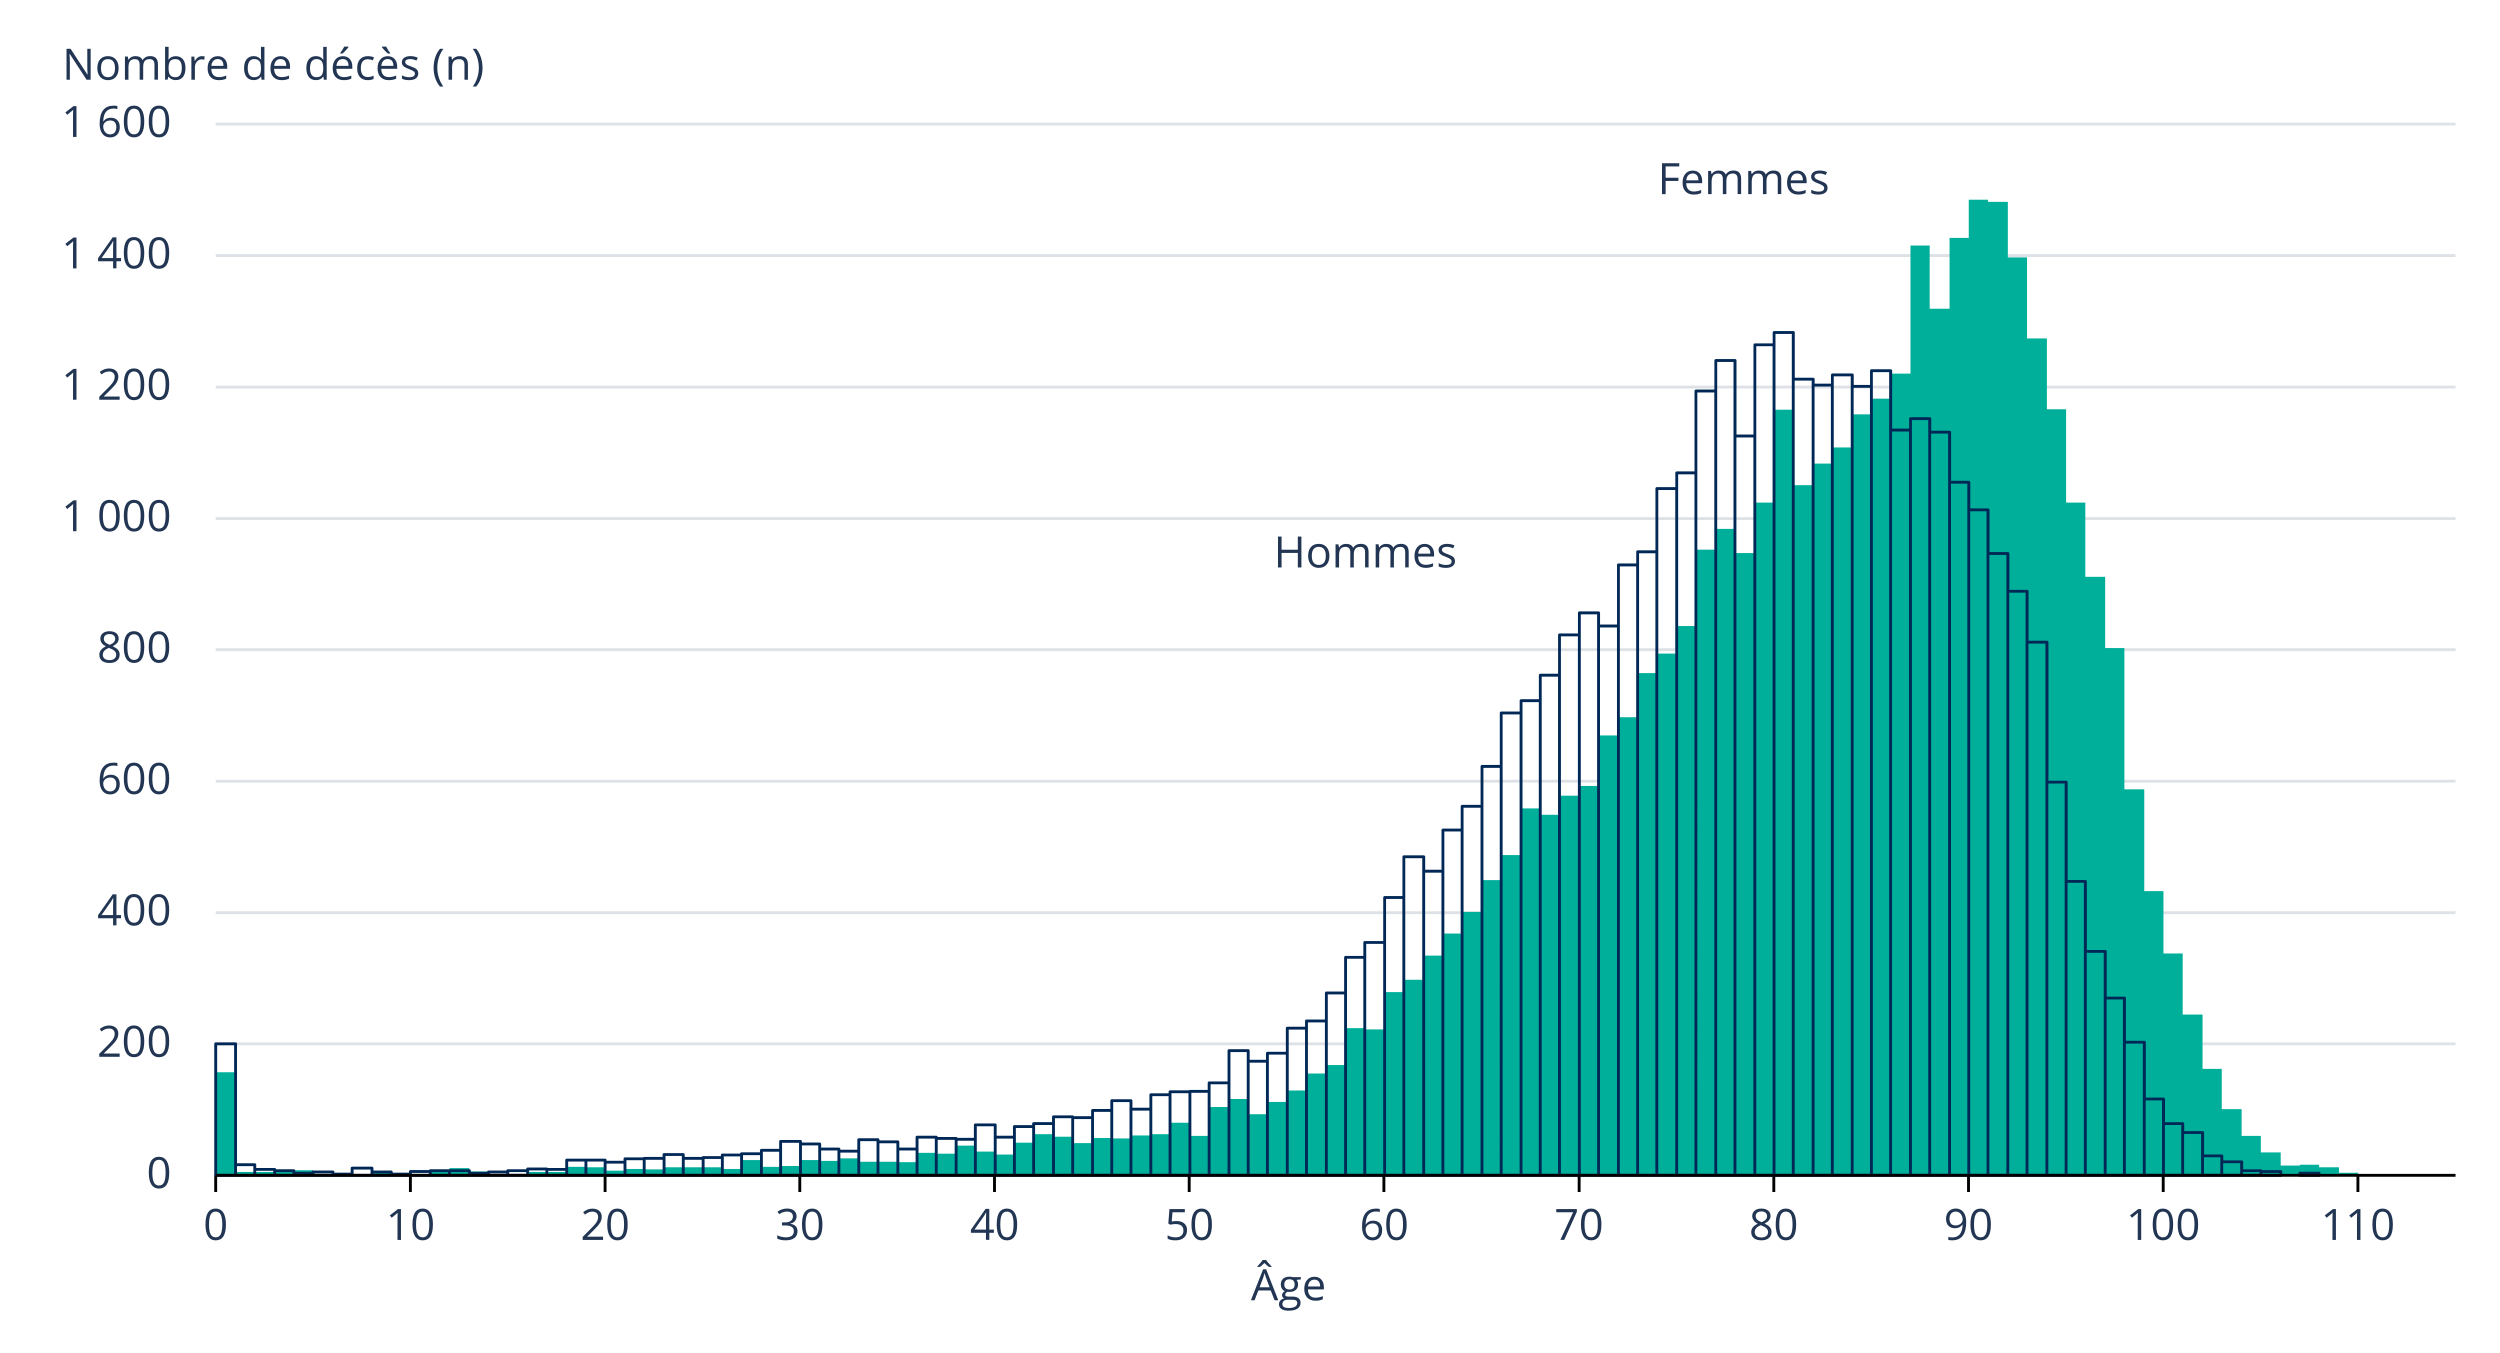 <?xml version="1.0" encoding="utf-8"?>
<!-- Generator: Adobe Illustrator 28.1.0, SVG Export Plug-In . SVG Version: 6.00 Build 0)  -->
<svg version="1.1" xmlns="http://www.w3.org/2000/svg" xmlns:xlink="http://www.w3.org/1999/xlink" x="0px" y="0px"
	 width="866.85px" height="469.12px" viewBox="0 0 866.85 469.12" style="enable-background:new 0 0 866.85 469.12;"
	 xml:space="preserve">
<style type="text/css">
	.st0{fill:none;stroke:#DEE2E6;stroke-miterlimit:10;}
	.st1{fill:none;stroke:#000000;stroke-miterlimit:10;}
	.st2{fill:none;stroke:#000000;stroke-linejoin:round;stroke-miterlimit:10;}
	.st3{fill:none;stroke:#002856;stroke-width:3;stroke-linecap:round;stroke-linejoin:round;stroke-miterlimit:10;}
	.st4{fill:none;stroke:#00AF9A;stroke-width:3;stroke-linecap:round;stroke-linejoin:round;stroke-miterlimit:10;}
	.st5{fill:none;stroke:#808080;stroke-miterlimit:10;}
	.st6{fill:#808080;}
	.st7{fill:none;stroke:#D4D5D5;stroke-width:0.25;stroke-linejoin:round;stroke-miterlimit:10;}
	.st8{fill:none;stroke:#DEE2E6;stroke-linejoin:round;stroke-miterlimit:10;}
	.st9{fill:none;}
	.st10{fill:url(#);}
	.st11{fill:#00AF9A;}
	.st12{fill-rule:evenodd;clip-rule:evenodd;fill:#8EE1D5;}
	.st13{fill:none;stroke:#223654;stroke-width:3;stroke-linecap:round;stroke-linejoin:round;stroke-miterlimit:10;}
	.st14{fill:none;stroke:#1C1B1A;stroke-linejoin:round;stroke-miterlimit:10;}
	.st15{fill:#8EE1D5;}
	.st16{fill:none;stroke:#D4D5D5;stroke-width:3;stroke-linecap:round;stroke-linejoin:round;stroke-miterlimit:10;}
	.st17{fill:none;stroke:#496186;stroke-width:2;stroke-linecap:round;stroke-linejoin:round;stroke-miterlimit:8;}
	.st18{fill:none;stroke:#DEE2E6;stroke-width:0.25;stroke-linejoin:round;stroke-miterlimit:10;}
	.st19{fill-rule:evenodd;clip-rule:evenodd;fill:#1B2E51;}
	.st20{fill:#00AF99;}
	.st21{fill:none;stroke:#5E605F;stroke-miterlimit:10;}
	.st22{fill:#5E605F;}
	.st23{fill-rule:evenodd;clip-rule:evenodd;fill:#002856;stroke:#FFFFFF;stroke-width:1.5;stroke-miterlimit:10;}
	.st24{fill-rule:evenodd;clip-rule:evenodd;fill:#8EE1D5;stroke:#FFFFFF;stroke-width:1.5;stroke-miterlimit:10;}
	.st25{fill-rule:evenodd;clip-rule:evenodd;fill:#00AF9A;stroke:#FFFFFF;stroke-width:1.5;stroke-miterlimit:10;}
	.st26{fill-rule:evenodd;clip-rule:evenodd;fill:url(#);stroke:#FFFFFF;stroke-width:1.5;stroke-miterlimit:10;}
	.st27{fill-rule:evenodd;clip-rule:evenodd;fill:#496186;stroke:#FFFFFF;stroke-width:1.5;stroke-miterlimit:10;}
	.st28{fill:#DEE2E6;}
	.st29{fill:#223654;}
	.st30{fill:#002856;}
	.st31{fill:#0A3A66;}
	.st32{fill:#496186;}
	.st33{fill:#1B2E51;}
</style>
<g id="repère">
</g>
<g id="Figure_FR">
	<g>
		<g>
			<g>
				<path class="st28" d="M851.43,362.44H74.79v-1h776.64V362.44z M851.43,316.97H74.79v-1h776.64V316.97z M851.43,271.37H74.79v-1
					h776.64V271.37z M851.43,225.77H74.79v-1h776.64V225.77z M851.43,180.31H74.79v-1h776.64V180.31z M851.43,134.71H74.79v-1
					h776.64V134.71z M851.43,89.11H74.79v-1h776.64V89.11z M851.43,43.52H74.79v-1h776.64V43.52z"/>
			</g>
		</g>
		<g>
			<g>
				<path d="M818.08,413.32h-1v-5.78h1V413.32z M750.57,413.32h-1v-5.78h1V413.32z M683.06,413.32h-1v-5.78h1V413.32z
					 M615.55,413.32h-1v-5.78h1V413.32z M548.05,413.32h-1v-5.78h1V413.32z M480.35,413.32h-1v-5.78h1V413.32z M412.84,413.32h-1
					v-5.78h1V413.32z M345.33,413.32h-1v-5.78h1V413.32z M277.82,413.32h-1v-5.78h1V413.32z M210.31,413.32h-1v-5.78h1V413.32z
					 M142.8,413.32h-1v-5.78h1V413.32z M75.29,413.32h-1v-5.78h1V413.32z"/>
			</g>
		</g>
		<g>
			<g>
				<path class="st29" d="M58.68,406.6c0,1.85-0.29,3.23-0.88,4.15c-0.58,0.91-1.48,1.37-2.68,1.37c-1.15,0-2.03-0.47-2.63-1.4
					c-0.6-0.94-0.9-2.31-0.9-4.11c0-1.86,0.29-3.25,0.87-4.15c0.58-0.9,1.47-1.36,2.66-1.36c1.16,0,2.04,0.47,2.65,1.41
					C58.38,403.45,58.68,404.82,58.68,406.6z M52.82,406.6c0,1.56,0.18,2.69,0.55,3.4c0.37,0.71,0.95,1.07,1.75,1.07
					c0.81,0,1.4-0.36,1.76-1.08c0.36-0.72,0.54-1.85,0.54-3.39c0-1.54-0.18-2.66-0.54-3.38c-0.36-0.71-0.95-1.07-1.76-1.07
					c-0.8,0-1.38,0.35-1.75,1.06C53.01,403.91,52.82,405.05,52.82,406.6z"/>
			</g>
		</g>
		<g>
			<g>
				<path class="st29" d="M41.46,366.43h-7.04v-1.05l2.82-2.83c0.86-0.87,1.42-1.49,1.7-1.86c0.27-0.37,0.48-0.73,0.62-1.08
					c0.14-0.35,0.21-0.73,0.21-1.13c0-0.57-0.17-1.02-0.52-1.36c-0.35-0.33-0.83-0.5-1.44-0.5c-0.45,0-0.87,0.07-1.26,0.22
					c-0.4,0.15-0.84,0.41-1.33,0.8l-0.64-0.83c0.99-0.82,2.06-1.23,3.22-1.23c1.01,0,1.79,0.26,2.37,0.77
					c0.57,0.51,0.86,1.21,0.86,2.08c0,0.68-0.19,1.35-0.57,2.01s-1.09,1.5-2.14,2.52l-2.34,2.29v0.06h5.51V366.43z"/>
				<path class="st29" d="M50.02,361.06c0,1.85-0.29,3.23-0.88,4.15c-0.58,0.91-1.48,1.37-2.68,1.37c-1.15,0-2.03-0.47-2.63-1.4
					c-0.6-0.94-0.9-2.31-0.9-4.11c0-1.86,0.29-3.25,0.87-4.15c0.58-0.9,1.47-1.36,2.66-1.36c1.16,0,2.04,0.47,2.65,1.41
					C49.72,357.91,50.02,359.27,50.02,361.06z M44.17,361.06c0,1.56,0.18,2.69,0.55,3.4c0.37,0.71,0.95,1.07,1.75,1.07
					c0.81,0,1.4-0.36,1.76-1.08c0.36-0.72,0.54-1.85,0.54-3.39c0-1.54-0.18-2.66-0.54-3.38c-0.36-0.71-0.95-1.07-1.76-1.07
					c-0.8,0-1.38,0.35-1.75,1.06C44.35,358.37,44.17,359.5,44.17,361.06z"/>
				<path class="st29" d="M58.67,361.06c0,1.85-0.29,3.23-0.88,4.15c-0.58,0.91-1.48,1.37-2.68,1.37c-1.15,0-2.03-0.47-2.63-1.4
					c-0.6-0.94-0.9-2.31-0.9-4.11c0-1.86,0.29-3.25,0.87-4.15c0.58-0.9,1.47-1.36,2.66-1.36c1.16,0,2.04,0.47,2.65,1.41
					C58.37,357.91,58.67,359.27,58.67,361.06z M52.82,361.06c0,1.56,0.18,2.69,0.55,3.4c0.37,0.71,0.95,1.07,1.75,1.07
					c0.81,0,1.4-0.36,1.76-1.08c0.36-0.72,0.54-1.85,0.54-3.39c0-1.54-0.18-2.66-0.54-3.38c-0.36-0.71-0.95-1.07-1.76-1.07
					c-0.8,0-1.38,0.35-1.75,1.06C53,358.37,52.82,359.5,52.82,361.06z"/>
			</g>
		</g>
		<g>
			<g>
				<path class="st29" d="M41.97,318.39h-1.59v2.46h-1.17v-2.46h-5.21v-1.06l5.08-7.24h1.29v7.2h1.59V318.39z M39.21,317.29v-3.56
					c0-0.7,0.02-1.49,0.07-2.37h-0.06c-0.23,0.47-0.45,0.86-0.66,1.16l-3.35,4.76H39.21z"/>
				<path class="st29" d="M50.02,315.49c0,1.85-0.29,3.23-0.88,4.15c-0.58,0.91-1.48,1.37-2.68,1.37c-1.15,0-2.03-0.47-2.63-1.4
					c-0.6-0.94-0.9-2.31-0.9-4.11c0-1.86,0.29-3.25,0.87-4.15c0.58-0.9,1.47-1.36,2.66-1.36c1.16,0,2.04,0.47,2.65,1.41
					C49.72,312.33,50.02,313.7,50.02,315.49z M44.17,315.49c0,1.56,0.18,2.69,0.55,3.4c0.37,0.71,0.95,1.07,1.75,1.07
					c0.81,0,1.4-0.36,1.76-1.08c0.36-0.72,0.54-1.85,0.54-3.39c0-1.54-0.18-2.66-0.54-3.38c-0.36-0.71-0.95-1.07-1.76-1.07
					c-0.8,0-1.38,0.35-1.75,1.06C44.35,312.8,44.17,313.93,44.17,315.49z"/>
				<path class="st29" d="M58.67,315.49c0,1.85-0.29,3.23-0.88,4.15c-0.58,0.91-1.48,1.37-2.68,1.37c-1.15,0-2.03-0.47-2.63-1.4
					c-0.6-0.94-0.9-2.31-0.9-4.11c0-1.86,0.29-3.25,0.87-4.15c0.58-0.9,1.47-1.36,2.66-1.36c1.16,0,2.04,0.47,2.65,1.41
					C58.37,312.33,58.67,313.7,58.67,315.49z M52.82,315.49c0,1.56,0.18,2.69,0.55,3.4c0.37,0.71,0.95,1.07,1.75,1.07
					c0.81,0,1.4-0.36,1.76-1.08c0.36-0.72,0.54-1.85,0.54-3.39c0-1.54-0.18-2.66-0.54-3.38c-0.36-0.71-0.95-1.07-1.76-1.07
					c-0.8,0-1.38,0.35-1.75,1.06C53,312.8,52.82,313.93,52.82,315.49z"/>
			</g>
		</g>
		<g>
			<g>
				<path class="st29" d="M34.55,270.72c0-2.1,0.41-3.68,1.23-4.72c0.82-1.04,2.03-1.56,3.63-1.56c0.55,0,0.99,0.05,1.3,0.14v1.05
					c-0.38-0.12-0.81-0.18-1.29-0.18c-1.15,0-2.02,0.36-2.63,1.07c-0.61,0.71-0.94,1.84-1,3.37h0.09c0.54-0.84,1.39-1.26,2.55-1.26
					c0.96,0,1.72,0.29,2.27,0.87c0.55,0.58,0.83,1.37,0.83,2.37c0,1.11-0.3,1.99-0.91,2.63c-0.61,0.64-1.43,0.96-2.46,0.96
					c-1.11,0-1.99-0.42-2.64-1.25C34.87,273.37,34.55,272.21,34.55,270.72z M38.14,274.42c0.69,0,1.23-0.22,1.62-0.66
					c0.38-0.44,0.57-1.07,0.57-1.89c0-0.71-0.18-1.26-0.53-1.67c-0.36-0.4-0.89-0.61-1.6-0.61c-0.44,0-0.84,0.09-1.21,0.27
					c-0.37,0.18-0.66,0.43-0.88,0.75c-0.22,0.32-0.33,0.65-0.33,0.99c0,0.5,0.1,0.97,0.29,1.41s0.47,0.78,0.83,1.03
					C37.28,274.29,37.68,274.42,38.14,274.42z"/>
				<path class="st29" d="M50.02,269.93c0,1.85-0.29,3.23-0.88,4.15c-0.58,0.91-1.48,1.37-2.68,1.37c-1.15,0-2.03-0.47-2.63-1.4
					c-0.6-0.94-0.9-2.31-0.9-4.11c0-1.86,0.29-3.25,0.87-4.15c0.58-0.9,1.47-1.36,2.66-1.36c1.16,0,2.04,0.47,2.65,1.41
					C49.72,266.78,50.02,268.15,50.02,269.93z M44.17,269.93c0,1.56,0.18,2.69,0.55,3.4c0.37,0.71,0.95,1.07,1.75,1.07
					c0.81,0,1.4-0.36,1.76-1.08c0.36-0.72,0.54-1.85,0.54-3.39c0-1.54-0.18-2.66-0.54-3.38c-0.36-0.71-0.95-1.07-1.76-1.07
					c-0.8,0-1.38,0.35-1.75,1.06C44.35,267.24,44.17,268.38,44.17,269.93z"/>
				<path class="st29" d="M58.67,269.93c0,1.85-0.29,3.23-0.88,4.15c-0.58,0.91-1.48,1.37-2.68,1.37c-1.15,0-2.03-0.47-2.63-1.4
					c-0.6-0.94-0.9-2.31-0.9-4.11c0-1.86,0.29-3.25,0.87-4.15c0.58-0.9,1.47-1.36,2.66-1.36c1.16,0,2.04,0.47,2.65,1.41
					C58.37,266.78,58.67,268.15,58.67,269.93z M52.82,269.93c0,1.56,0.18,2.69,0.55,3.4c0.37,0.71,0.95,1.07,1.75,1.07
					c0.81,0,1.4-0.36,1.76-1.08c0.36-0.72,0.54-1.85,0.54-3.39c0-1.54-0.18-2.66-0.54-3.38c-0.36-0.71-0.95-1.07-1.76-1.07
					c-0.8,0-1.38,0.35-1.75,1.06C53,267.24,52.82,268.38,52.82,269.93z"/>
			</g>
		</g>
		<g>
			<g>
				<path class="st29" d="M37.97,218.87c0.98,0,1.75,0.23,2.32,0.68c0.57,0.45,0.86,1.08,0.86,1.88c0,0.53-0.16,1.01-0.49,1.44
					s-0.85,0.83-1.57,1.19c0.87,0.42,1.49,0.85,1.85,1.31c0.37,0.46,0.55,0.98,0.55,1.59c0,0.89-0.31,1.6-0.93,2.13
					c-0.62,0.53-1.47,0.79-2.55,0.79c-1.14,0-2.02-0.25-2.64-0.75c-0.62-0.5-0.92-1.21-0.92-2.13c0-1.22,0.75-2.18,2.24-2.86
					c-0.67-0.38-1.16-0.79-1.45-1.23c-0.29-0.44-0.44-0.94-0.44-1.48c0-0.78,0.29-1.4,0.86-1.86
					C36.24,219.1,37.01,218.87,37.97,218.87z M35.65,227.03c0,0.59,0.2,1.04,0.61,1.37c0.41,0.33,0.98,0.49,1.72,0.49
					c0.73,0,1.29-0.17,1.7-0.51c0.41-0.34,0.61-0.81,0.61-1.41c0-0.47-0.19-0.89-0.57-1.26c-0.38-0.37-1.04-0.73-1.99-1.07
					c-0.73,0.31-1.25,0.66-1.58,1.04C35.82,226.05,35.65,226.5,35.65,227.03z M37.95,219.86c-0.61,0-1.09,0.15-1.44,0.44
					S36,220.98,36,221.47c0,0.45,0.14,0.83,0.43,1.16s0.82,0.64,1.6,0.97c0.7-0.29,1.19-0.61,1.48-0.94
					c0.29-0.34,0.44-0.73,0.44-1.18c0-0.49-0.18-0.88-0.53-1.18C39.06,220,38.57,219.86,37.95,219.86z"/>
				<path class="st29" d="M50.02,224.36c0,1.85-0.29,3.23-0.88,4.15c-0.58,0.91-1.48,1.37-2.68,1.37c-1.15,0-2.03-0.47-2.63-1.4
					c-0.6-0.94-0.9-2.31-0.9-4.11c0-1.86,0.29-3.25,0.87-4.15c0.58-0.9,1.47-1.36,2.66-1.36c1.16,0,2.04,0.47,2.65,1.41
					C49.72,221.21,50.02,222.57,50.02,224.36z M44.17,224.36c0,1.56,0.18,2.69,0.55,3.4c0.37,0.71,0.95,1.07,1.75,1.07
					c0.81,0,1.4-0.36,1.76-1.08c0.36-0.72,0.54-1.85,0.54-3.39c0-1.54-0.18-2.66-0.54-3.38c-0.36-0.71-0.95-1.07-1.76-1.07
					c-0.8,0-1.38,0.35-1.75,1.06C44.35,221.67,44.17,222.81,44.17,224.36z"/>
				<path class="st29" d="M58.67,224.36c0,1.85-0.29,3.23-0.88,4.15c-0.58,0.91-1.48,1.37-2.68,1.37c-1.15,0-2.03-0.47-2.63-1.4
					c-0.6-0.94-0.9-2.31-0.9-4.11c0-1.86,0.29-3.25,0.87-4.15c0.58-0.9,1.47-1.36,2.66-1.36c1.16,0,2.04,0.47,2.65,1.41
					C58.37,221.21,58.67,222.57,58.67,224.36z M52.82,224.36c0,1.56,0.18,2.69,0.55,3.4c0.37,0.71,0.95,1.07,1.75,1.07
					c0.81,0,1.4-0.36,1.76-1.08c0.36-0.72,0.54-1.85,0.54-3.39c0-1.54-0.18-2.66-0.54-3.38c-0.36-0.71-0.95-1.07-1.76-1.07
					c-0.8,0-1.38,0.35-1.75,1.06C53,221.67,52.82,222.81,52.82,224.36z"/>
			</g>
		</g>
		<g>
			<g>
				<path class="st29" d="M26.51,184.18h-1.19v-7.63c0-0.63,0.02-1.24,0.06-1.8c-0.1,0.1-0.22,0.21-0.34,0.32s-0.71,0.59-1.74,1.43
					l-0.64-0.83l2.83-2.19h1.03V184.18z"/>
				<path class="st29" d="M41.52,178.81c0,1.85-0.29,3.23-0.88,4.15c-0.58,0.91-1.48,1.37-2.68,1.37c-1.15,0-2.03-0.47-2.63-1.4
					c-0.6-0.94-0.9-2.31-0.9-4.11c0-1.86,0.29-3.25,0.87-4.15c0.58-0.9,1.47-1.36,2.66-1.36c1.16,0,2.04,0.47,2.65,1.41
					C41.22,175.66,41.52,177.02,41.52,178.81z M35.67,178.81c0,1.56,0.18,2.69,0.55,3.4c0.37,0.71,0.95,1.07,1.75,1.07
					c0.81,0,1.4-0.36,1.76-1.08c0.36-0.72,0.54-1.85,0.54-3.39c0-1.54-0.18-2.66-0.54-3.38c-0.36-0.71-0.95-1.07-1.76-1.07
					c-0.8,0-1.38,0.35-1.75,1.06C35.85,176.12,35.67,177.25,35.67,178.81z"/>
				<path class="st29" d="M50.02,178.81c0,1.85-0.29,3.23-0.88,4.15c-0.58,0.91-1.48,1.37-2.68,1.37c-1.15,0-2.03-0.47-2.63-1.4
					c-0.6-0.94-0.9-2.31-0.9-4.11c0-1.86,0.29-3.25,0.87-4.15c0.58-0.9,1.47-1.36,2.66-1.36c1.16,0,2.04,0.47,2.65,1.41
					C49.72,175.66,50.02,177.02,50.02,178.81z M44.17,178.81c0,1.56,0.18,2.69,0.55,3.4c0.37,0.71,0.95,1.07,1.75,1.07
					c0.81,0,1.4-0.36,1.76-1.08c0.36-0.72,0.54-1.85,0.54-3.39c0-1.54-0.18-2.66-0.54-3.38c-0.36-0.71-0.95-1.07-1.76-1.07
					c-0.8,0-1.38,0.35-1.75,1.06C44.35,176.12,44.17,177.25,44.17,178.81z"/>
				<path class="st29" d="M58.67,178.81c0,1.85-0.29,3.23-0.88,4.15c-0.58,0.91-1.48,1.37-2.68,1.37c-1.15,0-2.03-0.47-2.63-1.4
					c-0.6-0.94-0.9-2.31-0.9-4.11c0-1.86,0.29-3.25,0.87-4.15c0.58-0.9,1.47-1.36,2.66-1.36c1.16,0,2.04,0.47,2.65,1.41
					C58.37,175.66,58.67,177.02,58.67,178.81z M52.82,178.81c0,1.56,0.18,2.69,0.55,3.4c0.37,0.71,0.95,1.07,1.75,1.07
					c0.81,0,1.4-0.36,1.76-1.08c0.36-0.72,0.54-1.85,0.54-3.39c0-1.54-0.18-2.66-0.54-3.38c-0.36-0.71-0.95-1.07-1.76-1.07
					c-0.8,0-1.38,0.35-1.75,1.06C53,176.12,52.82,177.25,52.82,178.81z"/>
			</g>
		</g>
		<g>
			<g>
				<path class="st29" d="M26.51,138.61h-1.19v-7.63c0-0.63,0.02-1.24,0.06-1.8c-0.1,0.1-0.22,0.21-0.34,0.32s-0.71,0.59-1.74,1.43
					l-0.64-0.83l2.83-2.19h1.03V138.61z"/>
				<path class="st29" d="M41.46,138.61h-7.04v-1.05l2.82-2.83c0.86-0.87,1.42-1.49,1.7-1.86c0.27-0.37,0.48-0.73,0.62-1.08
					c0.14-0.35,0.21-0.73,0.21-1.13c0-0.57-0.17-1.02-0.52-1.36c-0.35-0.33-0.83-0.5-1.44-0.5c-0.45,0-0.87,0.07-1.26,0.22
					c-0.4,0.15-0.84,0.41-1.33,0.8l-0.64-0.83c0.99-0.82,2.06-1.23,3.22-1.23c1.01,0,1.79,0.26,2.37,0.77
					c0.57,0.51,0.86,1.21,0.86,2.08c0,0.68-0.19,1.35-0.57,2.01s-1.09,1.5-2.14,2.52l-2.34,2.29v0.06h5.51V138.61z"/>
				<path class="st29" d="M50.02,133.24c0,1.85-0.29,3.23-0.88,4.15c-0.58,0.91-1.48,1.37-2.68,1.37c-1.15,0-2.03-0.47-2.63-1.4
					c-0.6-0.94-0.9-2.31-0.9-4.11c0-1.86,0.29-3.25,0.87-4.15c0.58-0.9,1.47-1.36,2.66-1.36c1.16,0,2.04,0.47,2.65,1.41
					C49.72,130.09,50.02,131.45,50.02,133.24z M44.17,133.24c0,1.56,0.18,2.69,0.55,3.4c0.37,0.71,0.95,1.07,1.75,1.07
					c0.81,0,1.4-0.36,1.76-1.08c0.36-0.72,0.54-1.85,0.54-3.39c0-1.54-0.18-2.66-0.54-3.38c-0.36-0.71-0.95-1.07-1.76-1.07
					c-0.8,0-1.38,0.35-1.75,1.06C44.35,130.55,44.17,131.68,44.17,133.24z"/>
				<path class="st29" d="M58.67,133.24c0,1.85-0.29,3.23-0.88,4.15c-0.58,0.91-1.48,1.37-2.68,1.37c-1.15,0-2.03-0.47-2.63-1.4
					c-0.6-0.94-0.9-2.31-0.9-4.11c0-1.86,0.29-3.25,0.87-4.15c0.58-0.9,1.47-1.36,2.66-1.36c1.16,0,2.04,0.47,2.65,1.41
					C58.37,130.09,58.67,131.45,58.67,133.24z M52.82,133.24c0,1.56,0.18,2.69,0.55,3.4c0.37,0.71,0.95,1.07,1.75,1.07
					c0.81,0,1.4-0.36,1.76-1.08c0.36-0.72,0.54-1.85,0.54-3.39c0-1.54-0.18-2.66-0.54-3.38c-0.36-0.71-0.95-1.07-1.76-1.07
					c-0.8,0-1.38,0.35-1.75,1.06C53,130.55,52.82,131.68,52.82,133.24z"/>
			</g>
		</g>
		<g>
			<g>
				<path class="st29" d="M26.51,93.06h-1.19v-7.63c0-0.63,0.02-1.24,0.06-1.8c-0.1,0.1-0.22,0.21-0.34,0.32s-0.71,0.59-1.74,1.43
					l-0.64-0.83l2.83-2.19h1.03V93.06z"/>
				<path class="st29" d="M41.97,90.59h-1.59v2.46h-1.17v-2.46h-5.21v-1.06l5.08-7.24h1.29v7.2h1.59V90.59z M39.21,89.49v-3.56
					c0-0.7,0.02-1.49,0.07-2.37h-0.06c-0.23,0.47-0.45,0.86-0.66,1.16l-3.35,4.76H39.21z"/>
				<path class="st29" d="M50.02,87.69c0,1.85-0.29,3.23-0.88,4.15c-0.58,0.91-1.48,1.37-2.68,1.37c-1.15,0-2.03-0.47-2.63-1.4
					c-0.6-0.94-0.9-2.31-0.9-4.11c0-1.86,0.29-3.25,0.87-4.15c0.58-0.9,1.47-1.36,2.66-1.36c1.16,0,2.04,0.47,2.65,1.41
					C49.72,84.53,50.02,85.9,50.02,87.69z M44.17,87.69c0,1.56,0.18,2.69,0.55,3.4c0.37,0.71,0.95,1.07,1.75,1.07
					c0.81,0,1.4-0.36,1.76-1.08c0.36-0.72,0.54-1.85,0.54-3.39c0-1.54-0.18-2.66-0.54-3.38c-0.36-0.71-0.95-1.07-1.76-1.07
					c-0.8,0-1.38,0.35-1.75,1.06C44.35,85,44.17,86.13,44.17,87.69z"/>
				<path class="st29" d="M58.67,87.69c0,1.85-0.29,3.23-0.88,4.15c-0.58,0.91-1.48,1.37-2.68,1.37c-1.15,0-2.03-0.47-2.63-1.4
					c-0.6-0.94-0.9-2.31-0.9-4.11c0-1.86,0.29-3.25,0.87-4.15c0.58-0.9,1.47-1.36,2.66-1.36c1.16,0,2.04,0.47,2.65,1.41
					C58.37,84.53,58.67,85.9,58.67,87.69z M52.82,87.69c0,1.56,0.18,2.69,0.55,3.4c0.37,0.71,0.95,1.07,1.75,1.07
					c0.81,0,1.4-0.36,1.76-1.08c0.36-0.72,0.54-1.85,0.54-3.39c0-1.54-0.18-2.66-0.54-3.38c-0.36-0.71-0.95-1.07-1.76-1.07
					c-0.8,0-1.38,0.35-1.75,1.06C53,85,52.82,86.13,52.82,87.69z"/>
			</g>
		</g>
		<g>
			<g>
				<path class="st29" d="M26.51,47.49h-1.19v-7.63c0-0.63,0.02-1.24,0.06-1.8c-0.1,0.1-0.22,0.21-0.34,0.32s-0.71,0.59-1.74,1.43
					l-0.64-0.83l2.83-2.19h1.03V47.49z"/>
				<path class="st29" d="M34.55,42.91c0-2.1,0.41-3.68,1.23-4.72c0.82-1.04,2.03-1.56,3.63-1.56c0.55,0,0.99,0.05,1.3,0.14v1.05
					c-0.38-0.12-0.81-0.18-1.29-0.18c-1.15,0-2.02,0.36-2.63,1.07c-0.61,0.71-0.94,1.84-1,3.37h0.09c0.54-0.84,1.39-1.26,2.55-1.26
					c0.96,0,1.72,0.29,2.27,0.87c0.55,0.58,0.83,1.37,0.83,2.37c0,1.11-0.3,1.99-0.91,2.63c-0.61,0.64-1.43,0.96-2.46,0.96
					c-1.11,0-1.99-0.42-2.64-1.25C34.87,45.55,34.55,44.39,34.55,42.91z M38.14,46.6c0.69,0,1.23-0.22,1.62-0.66
					c0.38-0.44,0.57-1.07,0.57-1.89c0-0.71-0.18-1.26-0.53-1.67c-0.36-0.4-0.89-0.61-1.6-0.61c-0.44,0-0.84,0.09-1.21,0.27
					c-0.37,0.18-0.66,0.43-0.88,0.75c-0.22,0.32-0.33,0.65-0.33,0.99c0,0.5,0.1,0.97,0.29,1.41s0.47,0.78,0.83,1.03
					C37.28,46.47,37.68,46.6,38.14,46.6z"/>
				<path class="st29" d="M50.02,42.12c0,1.85-0.29,3.23-0.88,4.15c-0.58,0.91-1.48,1.37-2.68,1.37c-1.15,0-2.03-0.47-2.63-1.4
					c-0.6-0.94-0.9-2.31-0.9-4.11c0-1.86,0.29-3.25,0.87-4.15c0.58-0.9,1.47-1.36,2.66-1.36c1.16,0,2.04,0.47,2.65,1.41
					C49.72,38.96,50.02,40.33,50.02,42.12z M44.17,42.12c0,1.56,0.18,2.69,0.55,3.4c0.37,0.71,0.95,1.07,1.75,1.07
					c0.81,0,1.4-0.36,1.76-1.08c0.36-0.72,0.54-1.85,0.54-3.39c0-1.54-0.18-2.66-0.54-3.38c-0.36-0.71-0.95-1.07-1.76-1.07
					c-0.8,0-1.38,0.35-1.75,1.06C44.35,39.43,44.17,40.56,44.17,42.12z"/>
				<path class="st29" d="M58.67,42.12c0,1.85-0.29,3.23-0.88,4.15c-0.58,0.91-1.48,1.37-2.68,1.37c-1.15,0-2.03-0.47-2.63-1.4
					c-0.6-0.94-0.9-2.31-0.9-4.11c0-1.86,0.29-3.25,0.87-4.15c0.58-0.9,1.47-1.36,2.66-1.36c1.16,0,2.04,0.47,2.65,1.41
					C58.37,38.96,58.67,40.33,58.67,42.12z M52.82,42.12c0,1.56,0.18,2.69,0.55,3.4c0.37,0.71,0.95,1.07,1.75,1.07
					c0.81,0,1.4-0.36,1.76-1.08c0.36-0.72,0.54-1.85,0.54-3.39c0-1.54-0.18-2.66-0.54-3.38c-0.36-0.71-0.95-1.07-1.76-1.07
					c-0.8,0-1.38,0.35-1.75,1.06C53,39.43,52.82,40.56,52.82,42.12z"/>
			</g>
		</g>
		<g>
			<g>
				<path class="st29" d="M78.34,424.56c0,1.85-0.29,3.23-0.88,4.15c-0.58,0.91-1.48,1.37-2.68,1.37c-1.15,0-2.03-0.47-2.63-1.4
					c-0.6-0.94-0.9-2.31-0.9-4.11c0-1.86,0.29-3.25,0.87-4.15c0.58-0.9,1.47-1.36,2.66-1.36c1.16,0,2.04,0.47,2.65,1.41
					C78.03,421.41,78.34,422.77,78.34,424.56z M72.48,424.56c0,1.56,0.18,2.69,0.55,3.4c0.37,0.71,0.95,1.07,1.75,1.07
					c0.81,0,1.4-0.36,1.76-1.08c0.36-0.72,0.54-1.85,0.54-3.39c0-1.54-0.18-2.66-0.54-3.38c-0.36-0.71-0.95-1.07-1.76-1.07
					c-0.8,0-1.38,0.35-1.75,1.06C72.67,421.87,72.48,423,72.48,424.56z"/>
			</g>
		</g>
		<g>
			<g>
				<path class="st29" d="M139.02,429.93h-1.19v-7.63c0-0.63,0.02-1.24,0.06-1.8c-0.1,0.1-0.22,0.21-0.34,0.32s-0.71,0.59-1.74,1.43
					l-0.64-0.83l2.83-2.19h1.03V429.93z"/>
				<path class="st29" d="M150.11,424.56c0,1.85-0.29,3.23-0.88,4.15c-0.58,0.91-1.48,1.37-2.68,1.37c-1.15,0-2.03-0.47-2.63-1.4
					c-0.6-0.94-0.9-2.31-0.9-4.11c0-1.86,0.29-3.25,0.87-4.15c0.58-0.9,1.47-1.36,2.66-1.36c1.16,0,2.04,0.47,2.65,1.41
					C149.81,421.4,150.11,422.77,150.11,424.56z M144.26,424.56c0,1.56,0.18,2.69,0.55,3.4c0.37,0.71,0.95,1.07,1.75,1.07
					c0.81,0,1.4-0.36,1.76-1.08c0.36-0.72,0.54-1.85,0.54-3.39c0-1.54-0.18-2.66-0.54-3.38c-0.36-0.71-0.95-1.07-1.76-1.07
					c-0.8,0-1.38,0.35-1.75,1.06C144.44,421.87,144.26,423,144.26,424.56z"/>
			</g>
		</g>
		<g>
			<g>
				<path class="st29" d="M209.08,429.93h-7.04v-1.05l2.82-2.83c0.86-0.87,1.42-1.49,1.7-1.86c0.27-0.37,0.48-0.73,0.62-1.08
					c0.14-0.35,0.21-0.73,0.21-1.13c0-0.57-0.17-1.02-0.52-1.36c-0.35-0.33-0.83-0.5-1.44-0.5c-0.45,0-0.87,0.07-1.26,0.22
					c-0.4,0.15-0.84,0.41-1.33,0.8l-0.64-0.83c0.99-0.82,2.06-1.23,3.22-1.23c1.01,0,1.79,0.26,2.37,0.77
					c0.57,0.51,0.86,1.21,0.86,2.08c0,0.68-0.19,1.35-0.57,2.01s-1.09,1.5-2.14,2.52l-2.34,2.29v0.06h5.51V429.93z"/>
				<path class="st29" d="M217.64,424.56c0,1.85-0.29,3.23-0.88,4.15c-0.58,0.91-1.48,1.37-2.68,1.37c-1.15,0-2.03-0.47-2.63-1.4
					c-0.6-0.94-0.9-2.31-0.9-4.11c0-1.86,0.29-3.25,0.87-4.15c0.58-0.9,1.47-1.36,2.66-1.36c1.16,0,2.04,0.47,2.65,1.41
					C217.34,421.4,217.64,422.77,217.64,424.56z M211.79,424.56c0,1.56,0.18,2.69,0.55,3.4c0.37,0.71,0.95,1.07,1.75,1.07
					c0.81,0,1.4-0.36,1.76-1.08c0.36-0.72,0.54-1.85,0.54-3.39c0-1.54-0.18-2.66-0.54-3.38c-0.36-0.71-0.95-1.07-1.76-1.07
					c-0.8,0-1.38,0.35-1.75,1.06C211.97,421.87,211.79,423,211.79,424.56z"/>
			</g>
		</g>
		<g>
			<g>
				<path class="st29" d="M276.2,421.74c0,0.68-0.19,1.24-0.58,1.68c-0.38,0.44-0.93,0.73-1.63,0.87v0.06
					c0.86,0.11,1.5,0.38,1.91,0.82s0.62,1.02,0.62,1.73c0,1.02-0.35,1.81-1.06,2.35c-0.71,0.55-1.71,0.82-3.02,0.82
					c-0.57,0-1.08-0.04-1.56-0.13c-0.47-0.09-0.93-0.24-1.37-0.45v-1.16c0.46,0.23,0.96,0.4,1.48,0.52
					c0.52,0.12,1.02,0.18,1.49,0.18c1.85,0,2.78-0.72,2.78-2.17c0-1.3-1.02-1.95-3.06-1.95h-1.05v-1.05h1.07
					c0.84,0,1.5-0.18,1.99-0.55c0.49-0.37,0.73-0.88,0.73-1.53c0-0.52-0.18-0.93-0.54-1.23c-0.36-0.3-0.85-0.45-1.46-0.45
					c-0.47,0-0.91,0.06-1.33,0.19s-0.89,0.36-1.42,0.7l-0.62-0.82c0.44-0.35,0.95-0.62,1.52-0.82c0.57-0.2,1.18-0.3,1.81-0.3
					c1.04,0,1.85,0.24,2.42,0.71C275.91,420.25,276.2,420.91,276.2,421.74z"/>
				<path class="st29" d="M285.17,424.56c0,1.85-0.29,3.23-0.88,4.15c-0.58,0.91-1.48,1.37-2.68,1.37c-1.15,0-2.03-0.47-2.63-1.4
					c-0.6-0.94-0.9-2.31-0.9-4.11c0-1.86,0.29-3.25,0.87-4.15c0.58-0.9,1.47-1.36,2.66-1.36c1.16,0,2.04,0.47,2.65,1.41
					C284.86,421.4,285.17,422.77,285.17,424.56z M279.31,424.56c0,1.56,0.18,2.69,0.55,3.4c0.37,0.71,0.95,1.07,1.75,1.07
					c0.81,0,1.4-0.36,1.76-1.08c0.36-0.72,0.54-1.85,0.54-3.39c0-1.54-0.18-2.66-0.54-3.38c-0.36-0.71-0.95-1.07-1.76-1.07
					c-0.8,0-1.38,0.35-1.75,1.06C279.5,421.87,279.31,423,279.31,424.56z"/>
			</g>
		</g>
		<g>
			<g>
				<path class="st29" d="M344.63,427.46h-1.59v2.46h-1.17v-2.46h-5.21v-1.06l5.08-7.24h1.29v7.2h1.59V427.46z M341.88,426.36v-3.56
					c0-0.7,0.02-1.49,0.07-2.37h-0.06c-0.23,0.47-0.45,0.86-0.66,1.16l-3.35,4.76H341.88z"/>
				<path class="st29" d="M352.69,424.56c0,1.85-0.29,3.23-0.88,4.15c-0.58,0.91-1.48,1.37-2.68,1.37c-1.15,0-2.03-0.47-2.63-1.4
					c-0.6-0.94-0.9-2.31-0.9-4.11c0-1.86,0.29-3.25,0.87-4.15c0.58-0.9,1.47-1.36,2.66-1.36c1.16,0,2.04,0.47,2.65,1.41
					C352.39,421.4,352.69,422.77,352.69,424.56z M346.84,424.56c0,1.56,0.18,2.69,0.55,3.4c0.37,0.71,0.95,1.07,1.75,1.07
					c0.81,0,1.4-0.36,1.76-1.08c0.36-0.72,0.54-1.85,0.54-3.39c0-1.54-0.18-2.66-0.54-3.38c-0.36-0.71-0.95-1.07-1.76-1.07
					c-0.8,0-1.38,0.35-1.75,1.06C347.02,421.87,346.84,423,346.84,424.56z"/>
			</g>
		</g>
		<g>
			<g>
				<path class="st29" d="M407.97,423.38c1.13,0,2.01,0.28,2.66,0.84c0.65,0.56,0.97,1.33,0.97,2.3c0,1.11-0.35,1.98-1.06,2.61
					c-0.71,0.63-1.68,0.95-2.92,0.95c-1.21,0-2.13-0.19-2.76-0.58v-1.17c0.34,0.22,0.77,0.39,1.27,0.52
					c0.51,0.12,1.01,0.19,1.5,0.19c0.86,0,1.53-0.2,2-0.61c0.48-0.41,0.71-0.99,0.71-1.76c0-1.49-0.92-2.24-2.75-2.24
					c-0.46,0-1.08,0.07-1.86,0.21l-0.63-0.4l0.4-5.01h5.33v1.12h-4.28l-0.27,3.22C406.85,423.44,407.41,423.38,407.97,423.38z"/>
				<path class="st29" d="M420.22,424.56c0,1.85-0.29,3.23-0.88,4.15c-0.58,0.91-1.48,1.37-2.68,1.37c-1.15,0-2.03-0.47-2.63-1.4
					c-0.6-0.94-0.9-2.31-0.9-4.11c0-1.86,0.29-3.25,0.87-4.15c0.58-0.9,1.47-1.36,2.66-1.36c1.16,0,2.04,0.47,2.65,1.41
					C419.92,421.4,420.22,422.77,420.22,424.56z M414.36,424.56c0,1.56,0.18,2.69,0.55,3.4c0.37,0.71,0.95,1.07,1.75,1.07
					c0.81,0,1.4-0.36,1.76-1.08c0.36-0.72,0.54-1.85,0.54-3.39c0-1.54-0.18-2.66-0.54-3.38c-0.36-0.71-0.95-1.07-1.76-1.07
					c-0.8,0-1.38,0.35-1.75,1.06C414.55,421.87,414.36,423,414.36,424.56z"/>
			</g>
		</g>
		<g>
			<g>
				<path class="st29" d="M472.27,425.35c0-2.1,0.41-3.68,1.23-4.72c0.82-1.04,2.03-1.56,3.63-1.56c0.55,0,0.99,0.05,1.3,0.14v1.05
					c-0.38-0.12-0.81-0.18-1.29-0.18c-1.15,0-2.02,0.36-2.63,1.07c-0.61,0.71-0.94,1.84-1,3.37h0.09c0.54-0.84,1.39-1.26,2.55-1.26
					c0.96,0,1.72,0.29,2.27,0.87c0.55,0.58,0.83,1.37,0.83,2.37c0,1.11-0.3,1.99-0.91,2.63c-0.61,0.64-1.43,0.96-2.46,0.96
					c-1.11,0-1.99-0.42-2.64-1.25C472.59,427.99,472.27,426.83,472.27,425.35z M475.87,429.04c0.69,0,1.23-0.22,1.62-0.66
					c0.38-0.44,0.57-1.07,0.57-1.89c0-0.71-0.18-1.26-0.53-1.67c-0.36-0.4-0.89-0.61-1.6-0.61c-0.44,0-0.84,0.09-1.21,0.27
					c-0.37,0.18-0.66,0.43-0.88,0.75c-0.22,0.32-0.33,0.65-0.33,0.99c0,0.5,0.1,0.97,0.29,1.41s0.47,0.78,0.83,1.03
					C475,428.91,475.41,429.04,475.87,429.04z"/>
				<path class="st29" d="M487.75,424.56c0,1.85-0.29,3.23-0.88,4.15c-0.58,0.91-1.48,1.37-2.68,1.37c-1.15,0-2.03-0.47-2.63-1.4
					c-0.6-0.94-0.9-2.31-0.9-4.11c0-1.86,0.29-3.25,0.87-4.15c0.58-0.9,1.47-1.36,2.66-1.36c1.16,0,2.04,0.47,2.65,1.41
					C487.44,421.4,487.75,422.77,487.75,424.56z M481.89,424.56c0,1.56,0.18,2.69,0.55,3.4c0.37,0.71,0.95,1.07,1.75,1.07
					c0.81,0,1.4-0.36,1.76-1.08c0.36-0.72,0.54-1.85,0.54-3.39c0-1.54-0.18-2.66-0.54-3.38c-0.36-0.71-0.95-1.07-1.76-1.07
					c-0.8,0-1.38,0.35-1.75,1.06C482.08,421.87,481.89,423,481.89,424.56z"/>
			</g>
		</g>
		<g>
			<g>
				<path class="st29" d="M541.03,429.93l4.44-9.59h-5.84v-1.12h7.13v0.97l-4.38,9.73H541.03z"/>
				<path class="st29" d="M555.27,424.56c0,1.85-0.29,3.23-0.88,4.15c-0.58,0.91-1.48,1.37-2.68,1.37c-1.15,0-2.03-0.47-2.63-1.4
					c-0.6-0.94-0.9-2.31-0.9-4.11c0-1.86,0.29-3.25,0.87-4.15c0.58-0.9,1.47-1.36,2.66-1.36c1.16,0,2.04,0.47,2.65,1.41
					C554.97,421.4,555.27,422.77,555.27,424.56z M549.42,424.56c0,1.56,0.18,2.69,0.55,3.4c0.37,0.71,0.95,1.07,1.75,1.07
					c0.81,0,1.4-0.36,1.76-1.08c0.36-0.72,0.54-1.85,0.54-3.39c0-1.54-0.18-2.66-0.54-3.38c-0.36-0.71-0.95-1.07-1.76-1.07
					c-0.8,0-1.38,0.35-1.75,1.06C549.6,421.87,549.42,423,549.42,424.56z"/>
			</g>
		</g>
		<g>
			<g>
				<path class="st29" d="M610.74,419.06c0.98,0,1.75,0.23,2.32,0.68c0.57,0.45,0.86,1.08,0.86,1.88c0,0.53-0.16,1.01-0.49,1.44
					s-0.85,0.83-1.57,1.19c0.87,0.42,1.49,0.85,1.85,1.31c0.37,0.46,0.55,0.98,0.55,1.59c0,0.89-0.31,1.6-0.93,2.13
					c-0.62,0.53-1.47,0.79-2.55,0.79c-1.14,0-2.02-0.25-2.64-0.75c-0.62-0.5-0.92-1.21-0.92-2.13c0-1.22,0.75-2.18,2.24-2.86
					c-0.67-0.38-1.16-0.79-1.45-1.23c-0.29-0.44-0.44-0.94-0.44-1.48c0-0.78,0.29-1.4,0.86-1.86
					C609.01,419.29,609.78,419.06,610.74,419.06z M608.43,427.22c0,0.59,0.2,1.04,0.61,1.37c0.41,0.33,0.98,0.49,1.72,0.49
					c0.73,0,1.29-0.17,1.7-0.51c0.41-0.34,0.61-0.81,0.61-1.41c0-0.47-0.19-0.89-0.57-1.26c-0.38-0.37-1.04-0.73-1.99-1.07
					c-0.73,0.31-1.25,0.66-1.58,1.04C608.59,426.24,608.43,426.7,608.43,427.22z M610.73,420.05c-0.61,0-1.09,0.15-1.44,0.44
					s-0.52,0.68-0.52,1.17c0,0.45,0.14,0.83,0.43,1.16s0.82,0.64,1.6,0.97c0.7-0.29,1.19-0.61,1.48-0.94
					c0.29-0.34,0.44-0.73,0.44-1.18c0-0.49-0.18-0.88-0.53-1.18C611.84,420.2,611.35,420.05,610.73,420.05z"/>
				<path class="st29" d="M622.8,424.56c0,1.85-0.29,3.23-0.88,4.15c-0.58,0.91-1.48,1.37-2.68,1.37c-1.15,0-2.03-0.47-2.63-1.4
					c-0.6-0.94-0.9-2.31-0.9-4.11c0-1.86,0.29-3.25,0.87-4.15c0.58-0.9,1.47-1.36,2.66-1.36c1.16,0,2.04,0.47,2.65,1.41
					C622.5,421.4,622.8,422.77,622.8,424.56z M616.95,424.56c0,1.56,0.18,2.69,0.55,3.4c0.37,0.71,0.95,1.07,1.75,1.07
					c0.81,0,1.4-0.36,1.76-1.08c0.36-0.72,0.54-1.85,0.54-3.39c0-1.54-0.18-2.66-0.54-3.38c-0.36-0.71-0.95-1.07-1.76-1.07
					c-0.8,0-1.38,0.35-1.75,1.06C617.13,421.87,616.95,423,616.95,424.56z"/>
			</g>
		</g>
		<g>
			<g>
				<path class="st29" d="M681.76,423.79c0,4.19-1.62,6.28-4.86,6.28c-0.57,0-1.02-0.05-1.35-0.15v-1.05
					c0.39,0.13,0.83,0.19,1.33,0.19c1.17,0,2.06-0.36,2.66-1.09c0.6-0.73,0.92-1.84,0.98-3.34h-0.09c-0.27,0.41-0.62,0.71-1.07,0.93
					c-0.45,0.21-0.95,0.32-1.5,0.32c-0.95,0-1.7-0.28-2.26-0.85s-0.83-1.36-0.83-2.37c0-1.11,0.31-1.99,0.93-2.64
					c0.62-0.64,1.44-0.97,2.46-0.97c0.73,0,1.36,0.19,1.91,0.56c0.54,0.37,0.96,0.92,1.26,1.63
					C681.61,421.97,681.76,422.82,681.76,423.79z M678.16,420.1c-0.7,0-1.24,0.23-1.62,0.67c-0.38,0.45-0.57,1.08-0.57,1.88
					c0,0.7,0.18,1.26,0.53,1.66c0.35,0.4,0.89,0.6,1.6,0.6c0.44,0,0.85-0.09,1.23-0.27c0.37-0.18,0.67-0.43,0.88-0.74
					c0.21-0.31,0.32-0.64,0.32-0.98c0-0.51-0.1-0.99-0.3-1.42s-0.48-0.78-0.84-1.03C679.03,420.23,678.62,420.1,678.16,420.1z"/>
				<path class="st29" d="M690.32,424.56c0,1.85-0.29,3.23-0.88,4.15c-0.58,0.91-1.48,1.37-2.68,1.37c-1.15,0-2.03-0.47-2.63-1.4
					c-0.6-0.94-0.9-2.31-0.9-4.11c0-1.86,0.29-3.25,0.87-4.15c0.58-0.9,1.47-1.36,2.66-1.36c1.16,0,2.04,0.47,2.65,1.41
					C690.02,421.4,690.32,422.77,690.32,424.56z M684.47,424.56c0,1.56,0.18,2.69,0.55,3.4c0.37,0.71,0.95,1.07,1.75,1.07
					c0.81,0,1.4-0.36,1.76-1.08c0.36-0.72,0.54-1.85,0.54-3.39c0-1.54-0.18-2.66-0.54-3.38c-0.36-0.71-0.95-1.07-1.76-1.07
					c-0.8,0-1.38,0.35-1.75,1.06C684.65,421.87,684.47,423,684.47,424.56z"/>
			</g>
		</g>
		<g>
			<g>
				<path class="st29" d="M742.43,429.93h-1.19v-7.63c0-0.63,0.02-1.24,0.06-1.8c-0.1,0.1-0.22,0.21-0.34,0.32s-0.71,0.59-1.74,1.43
					l-0.64-0.83l2.83-2.19h1.03V429.93z"/>
				<path class="st29" d="M753.52,424.56c0,1.85-0.29,3.23-0.88,4.15c-0.58,0.91-1.48,1.37-2.68,1.37c-1.15,0-2.03-0.47-2.63-1.4
					c-0.6-0.94-0.9-2.31-0.9-4.11c0-1.86,0.29-3.25,0.87-4.15c0.58-0.9,1.47-1.36,2.66-1.36c1.16,0,2.04,0.47,2.65,1.41
					C753.22,421.4,753.52,422.77,753.52,424.56z M747.67,424.56c0,1.56,0.18,2.69,0.55,3.4c0.37,0.71,0.95,1.07,1.75,1.07
					c0.81,0,1.4-0.36,1.76-1.08c0.36-0.72,0.54-1.85,0.54-3.39c0-1.54-0.18-2.66-0.54-3.38c-0.36-0.71-0.95-1.07-1.76-1.07
					c-0.8,0-1.38,0.35-1.75,1.06C747.85,421.87,747.67,423,747.67,424.56z"/>
				<path class="st29" d="M762.18,424.56c0,1.85-0.29,3.23-0.88,4.15c-0.58,0.91-1.48,1.37-2.68,1.37c-1.15,0-2.03-0.47-2.63-1.4
					c-0.6-0.94-0.9-2.31-0.9-4.11c0-1.86,0.29-3.25,0.87-4.15c0.58-0.9,1.47-1.36,2.66-1.36c1.16,0,2.04,0.47,2.65,1.41
					C761.87,421.4,762.18,422.77,762.18,424.56z M756.32,424.56c0,1.56,0.18,2.69,0.55,3.4c0.37,0.71,0.95,1.07,1.75,1.07
					c0.81,0,1.4-0.36,1.76-1.08c0.36-0.72,0.54-1.85,0.54-3.39c0-1.54-0.18-2.66-0.54-3.38c-0.36-0.71-0.95-1.07-1.76-1.07
					c-0.8,0-1.38,0.35-1.75,1.06C756.51,421.87,756.32,423,756.32,424.56z"/>
			</g>
		</g>
		<g>
			<g>
				<path class="st29" d="M809.95,429.93h-1.19v-7.63c0-0.63,0.02-1.24,0.06-1.8c-0.1,0.1-0.22,0.21-0.34,0.32s-0.71,0.59-1.74,1.43
					l-0.64-0.83l2.83-2.19h1.03V429.93z"/>
				<path class="st29" d="M818.45,429.93h-1.19v-7.63c0-0.63,0.02-1.24,0.06-1.8c-0.1,0.1-0.22,0.21-0.34,0.32s-0.71,0.59-1.74,1.43
					l-0.64-0.83l2.83-2.19h1.03V429.93z"/>
				<path class="st29" d="M829.7,424.56c0,1.85-0.29,3.23-0.88,4.15c-0.58,0.91-1.48,1.37-2.68,1.37c-1.15,0-2.03-0.47-2.63-1.4
					c-0.6-0.94-0.9-2.31-0.9-4.11c0-1.86,0.29-3.25,0.87-4.15c0.58-0.9,1.47-1.36,2.66-1.36c1.16,0,2.04,0.47,2.65,1.41
					C829.4,421.4,829.7,422.77,829.7,424.56z M823.85,424.56c0,1.56,0.18,2.69,0.55,3.4c0.37,0.71,0.95,1.07,1.75,1.07
					c0.81,0,1.4-0.36,1.76-1.08c0.36-0.72,0.54-1.85,0.54-3.39c0-1.54-0.18-2.66-0.54-3.38c-0.36-0.71-0.95-1.07-1.76-1.07
					c-0.8,0-1.38,0.35-1.75,1.06C824.03,421.87,823.85,423,823.85,424.56z"/>
			</g>
		</g>
		<g>
			<g>
				<path class="st29" d="M31.43,27.64h-1.42l-5.85-8.99H24.1c0.08,1.05,0.12,2.02,0.12,2.9v6.09h-1.15V16.93h1.41l5.84,8.95h0.06
					c-0.01-0.13-0.03-0.56-0.07-1.27c-0.04-0.72-0.05-1.23-0.04-1.53v-6.15h1.16V27.64z"/>
				<path class="st29" d="M41.13,23.62c0,1.31-0.33,2.33-0.99,3.07c-0.66,0.74-1.57,1.1-2.73,1.1c-0.72,0-1.35-0.17-1.91-0.51
					c-0.56-0.34-0.99-0.82-1.29-1.45c-0.3-0.63-0.46-1.37-0.46-2.21c0-1.31,0.33-2.33,0.98-3.06c0.65-0.73,1.56-1.09,2.72-1.09
					c1.12,0,2.01,0.37,2.68,1.12C40.8,21.33,41.13,22.35,41.13,23.62z M35.02,23.62c0,1.03,0.21,1.81,0.62,2.34
					c0.41,0.54,1.01,0.81,1.81,0.81s1.4-0.27,1.81-0.8c0.41-0.53,0.62-1.32,0.62-2.35c0-1.02-0.21-1.79-0.62-2.33
					c-0.41-0.53-1.02-0.79-1.83-0.79c-0.8,0-1.4,0.26-1.8,0.78S35.02,22.58,35.02,23.62z"/>
				<path class="st29" d="M53.56,27.64v-5.22c0-0.64-0.14-1.12-0.41-1.44c-0.27-0.32-0.7-0.48-1.28-0.48
					c-0.76,0-1.32,0.22-1.68,0.65s-0.54,1.1-0.54,2.01v4.48h-1.22v-5.22c0-0.64-0.14-1.12-0.41-1.44c-0.27-0.32-0.7-0.48-1.28-0.48
					c-0.76,0-1.32,0.23-1.67,0.68c-0.35,0.46-0.53,1.2-0.53,2.25v4.21h-1.22v-8.03h0.99l0.2,1.1h0.06c0.23-0.39,0.55-0.7,0.97-0.92
					c0.42-0.22,0.88-0.33,1.4-0.33c1.25,0,2.08,0.45,2.46,1.36h0.06c0.24-0.42,0.59-0.75,1.04-1s0.97-0.37,1.55-0.37
					c0.91,0,1.59,0.23,2.04,0.7c0.45,0.47,0.68,1.21,0.68,2.24v5.24H53.56z"/>
				<path class="st29" d="M60.97,19.48c1.05,0,1.87,0.36,2.46,1.08c0.58,0.72,0.88,1.74,0.88,3.06s-0.29,2.34-0.88,3.07
					c-0.59,0.73-1.41,1.09-2.45,1.09c-0.52,0-1-0.1-1.43-0.29c-0.43-0.19-0.79-0.49-1.09-0.89h-0.09l-0.26,1.03h-0.87v-11.4h1.22
					v2.77c0,0.62-0.02,1.18-0.06,1.67h0.06C59.01,19.88,59.85,19.48,60.97,19.48z M60.79,20.5c-0.83,0-1.43,0.24-1.79,0.71
					c-0.37,0.48-0.55,1.28-0.55,2.41c0,1.13,0.19,1.94,0.56,2.42c0.38,0.49,0.98,0.73,1.81,0.73c0.75,0,1.3-0.27,1.67-0.82
					c0.37-0.54,0.55-1.33,0.55-2.35c0-1.04-0.18-1.82-0.55-2.34S61.56,20.5,60.79,20.5z"/>
				<path class="st29" d="M70.03,19.47c0.36,0,0.68,0.03,0.96,0.09l-0.17,1.13c-0.33-0.07-0.62-0.11-0.88-0.11
					c-0.65,0-1.21,0.26-1.67,0.79c-0.46,0.53-0.69,1.18-0.69,1.97v4.31h-1.22v-8.03h1l0.14,1.49h0.06c0.3-0.52,0.66-0.92,1.08-1.21
					S69.52,19.47,70.03,19.47z"/>
				<path class="st29" d="M75.83,27.79c-1.19,0-2.12-0.36-2.81-1.08c-0.69-0.72-1.03-1.73-1.03-3.01c0-1.29,0.32-2.32,0.96-3.08
					c0.64-0.76,1.49-1.14,2.57-1.14c1.01,0,1.8,0.33,2.39,0.99c0.59,0.66,0.88,1.54,0.88,2.62v0.77h-5.53
					c0.02,0.94,0.26,1.66,0.71,2.15c0.45,0.49,1.09,0.73,1.91,0.73c0.86,0,1.72-0.18,2.56-0.54v1.08c-0.43,0.19-0.84,0.32-1.22,0.4
					C76.84,27.75,76.38,27.79,75.83,27.79z M75.5,20.48c-0.64,0-1.16,0.21-1.54,0.63c-0.38,0.42-0.61,1-0.68,1.74h4.2
					c0-0.77-0.17-1.35-0.51-1.76C76.63,20.69,76.14,20.48,75.5,20.48z"/>
				<path class="st29" d="M90.55,26.56h-0.07c-0.56,0.82-1.4,1.22-2.52,1.22c-1.05,0-1.87-0.36-2.45-1.08
					c-0.58-0.72-0.88-1.74-0.88-3.06c0-1.32,0.29-2.35,0.88-3.08s1.4-1.1,2.45-1.1c1.09,0,1.92,0.4,2.5,1.19h0.1l-0.05-0.58
					l-0.03-0.56v-3.27h1.21v11.4h-0.99L90.55,26.56z M88.12,26.77c0.83,0,1.43-0.23,1.81-0.68c0.37-0.45,0.56-1.18,0.56-2.19v-0.26
					c0-1.14-0.19-1.95-0.57-2.43c-0.38-0.49-0.98-0.73-1.81-0.73c-0.71,0-1.26,0.28-1.64,0.83c-0.38,0.55-0.57,1.34-0.57,2.35
					c0,1.03,0.19,1.8,0.56,2.32S87.39,26.77,88.12,26.77z"/>
				<path class="st29" d="M97.61,27.79c-1.19,0-2.12-0.36-2.81-1.08c-0.69-0.72-1.03-1.73-1.03-3.01c0-1.29,0.32-2.32,0.96-3.08
					c0.64-0.76,1.49-1.14,2.57-1.14c1.01,0,1.8,0.33,2.39,0.99c0.59,0.66,0.88,1.54,0.88,2.62v0.77h-5.53
					c0.02,0.94,0.26,1.66,0.71,2.15c0.45,0.49,1.09,0.73,1.91,0.73c0.86,0,1.72-0.18,2.56-0.54v1.08c-0.43,0.19-0.84,0.32-1.22,0.4
					C98.61,27.75,98.15,27.79,97.61,27.79z M97.28,20.48c-0.64,0-1.16,0.21-1.54,0.63c-0.38,0.42-0.61,1-0.68,1.74h4.2
					c0-0.77-0.17-1.35-0.51-1.76C98.4,20.69,97.91,20.48,97.28,20.48z"/>
				<path class="st29" d="M112.14,26.56h-0.07c-0.56,0.82-1.4,1.22-2.52,1.22c-1.05,0-1.87-0.36-2.45-1.08
					c-0.58-0.72-0.88-1.74-0.88-3.06c0-1.32,0.29-2.35,0.88-3.08s1.4-1.1,2.45-1.1c1.09,0,1.92,0.4,2.5,1.19h0.1l-0.05-0.58
					l-0.03-0.56v-3.27h1.21v11.4h-0.99L112.14,26.56z M109.71,26.77c0.83,0,1.43-0.23,1.81-0.68c0.37-0.45,0.56-1.18,0.56-2.19
					v-0.26c0-1.14-0.19-1.95-0.57-2.43c-0.38-0.49-0.98-0.73-1.81-0.73c-0.71,0-1.26,0.28-1.64,0.83c-0.38,0.55-0.57,1.34-0.57,2.35
					c0,1.03,0.19,1.8,0.56,2.32S108.98,26.77,109.71,26.77z"/>
				<path class="st29" d="M119.2,27.79c-1.19,0-2.12-0.36-2.81-1.08c-0.69-0.72-1.03-1.73-1.03-3.01c0-1.29,0.32-2.32,0.96-3.08
					c0.64-0.76,1.49-1.14,2.57-1.14c1.01,0,1.8,0.33,2.39,0.99c0.59,0.66,0.88,1.54,0.88,2.62v0.77h-5.53
					c0.02,0.94,0.26,1.66,0.71,2.15c0.45,0.49,1.09,0.73,1.91,0.73c0.86,0,1.72-0.18,2.56-0.54v1.08c-0.43,0.19-0.84,0.32-1.22,0.4
					C120.2,27.75,119.74,27.79,119.2,27.79z M118.87,20.48c-0.64,0-1.16,0.21-1.54,0.63c-0.38,0.42-0.61,1-0.68,1.74h4.2
					c0-0.77-0.17-1.35-0.51-1.76C119.99,20.69,119.51,20.48,118.87,20.48z M117.97,18.37c0.23-0.3,0.49-0.67,0.76-1.1
					c0.27-0.43,0.48-0.8,0.64-1.12h1.48v0.15c-0.21,0.32-0.54,0.71-0.96,1.17c-0.43,0.46-0.79,0.82-1.11,1.08h-0.81V18.37z"/>
				<path class="st29" d="M127.51,27.79c-1.16,0-2.06-0.36-2.7-1.07c-0.64-0.71-0.96-1.73-0.96-3.04c0-1.34,0.32-2.38,0.97-3.11
					c0.65-0.73,1.57-1.1,2.77-1.1c0.38,0,0.77,0.04,1.16,0.12s0.69,0.18,0.91,0.29l-0.37,1.03c-0.27-0.11-0.56-0.2-0.88-0.27
					c-0.32-0.07-0.6-0.11-0.84-0.11c-1.63,0-2.45,1.04-2.45,3.12c0,0.99,0.2,1.74,0.6,2.27c0.4,0.53,0.99,0.79,1.77,0.79
					c0.67,0,1.35-0.14,2.06-0.43v1.08C129,27.65,128.32,27.79,127.51,27.79z"/>
				<path class="st29" d="M134.76,27.79c-1.19,0-2.12-0.36-2.81-1.08c-0.69-0.72-1.03-1.73-1.03-3.01c0-1.29,0.32-2.32,0.96-3.08
					c0.64-0.76,1.49-1.14,2.57-1.14c1.01,0,1.8,0.33,2.39,0.99c0.59,0.66,0.88,1.54,0.88,2.62v0.77h-5.53
					c0.02,0.94,0.26,1.66,0.71,2.15c0.45,0.49,1.09,0.73,1.91,0.73c0.86,0,1.72-0.18,2.56-0.54v1.08c-0.43,0.19-0.84,0.32-1.22,0.4
					C135.76,27.75,135.3,27.79,134.76,27.79z M134.43,20.48c-0.64,0-1.16,0.21-1.54,0.63c-0.38,0.42-0.61,1-0.68,1.74h4.2
					c0-0.77-0.17-1.35-0.51-1.76C135.55,20.69,135.06,20.48,134.43,20.48z M135.28,18.55h-0.8c-0.32-0.25-0.69-0.62-1.13-1.08
					s-0.75-0.86-0.94-1.16v-0.15h1.49c0.16,0.34,0.37,0.73,0.65,1.17c0.28,0.44,0.52,0.79,0.74,1.05V18.55z"/>
				<path class="st29" d="M145.03,25.45c0,0.75-0.28,1.32-0.83,1.73s-1.34,0.61-2.34,0.61c-1.07,0-1.9-0.17-2.49-0.51v-1.13
					c0.38,0.2,0.8,0.35,1.24,0.46c0.44,0.11,0.87,0.17,1.28,0.17c0.63,0,1.12-0.1,1.46-0.3c0.34-0.2,0.51-0.51,0.51-0.93
					c0-0.31-0.13-0.58-0.41-0.8c-0.27-0.22-0.8-0.48-1.59-0.79c-0.75-0.28-1.28-0.52-1.59-0.73c-0.31-0.21-0.55-0.44-0.7-0.71
					c-0.15-0.26-0.23-0.58-0.23-0.94c0-0.65,0.27-1.17,0.8-1.55c0.53-0.38,1.26-0.57,2.19-0.57c0.86,0,1.71,0.18,2.53,0.53
					l-0.43,0.99c-0.81-0.33-1.54-0.5-2.19-0.5c-0.58,0-1.01,0.09-1.3,0.27s-0.44,0.43-0.44,0.75c0,0.21,0.05,0.4,0.17,0.55
					c0.11,0.15,0.29,0.29,0.53,0.43s0.71,0.33,1.41,0.59c0.95,0.35,1.6,0.7,1.93,1.05C144.87,24.48,145.03,24.92,145.03,25.45z"/>
				<path class="st29" d="M150.35,23.53c0-1.29,0.19-2.5,0.57-3.63c0.38-1.13,0.92-2.12,1.64-2.97h1.19
					c-0.7,0.94-1.23,1.98-1.59,3.11c-0.35,1.13-0.53,2.29-0.53,3.48c0,1.17,0.18,2.32,0.54,3.43s0.88,2.14,1.56,3.06h-1.17
					c-0.72-0.83-1.26-1.8-1.64-2.91C150.54,26,150.35,24.81,150.35,23.53z"/>
				<path class="st29" d="M161.05,27.64v-5.19c0-0.65-0.15-1.14-0.45-1.46c-0.3-0.32-0.76-0.48-1.4-0.48
					c-0.84,0-1.46,0.23-1.85,0.68s-0.59,1.2-0.59,2.25v4.21h-1.22v-8.03h0.99l0.2,1.1h0.06c0.25-0.4,0.6-0.7,1.05-0.92
					c0.45-0.22,0.95-0.33,1.5-0.33c0.97,0,1.69,0.23,2.18,0.7c0.49,0.47,0.73,1.21,0.73,2.24v5.24H161.05z"/>
				<path class="st29" d="M167.31,23.53c0,1.29-0.19,2.48-0.57,3.59c-0.38,1.11-0.92,2.07-1.64,2.89h-1.17
					c0.68-0.92,1.2-1.94,1.56-3.06c0.36-1.12,0.54-2.27,0.54-3.44c0-1.19-0.18-2.35-0.53-3.48c-0.35-1.13-0.88-2.16-1.58-3.11h1.19
					c0.72,0.85,1.26,1.85,1.64,2.98C167.12,21.04,167.31,22.25,167.31,23.53z"/>
			</g>
		</g>
		<g>
			<g>
				<path class="st29" d="M441.94,450.86l-1.33-3.41h-4.29l-1.32,3.41h-1.26l4.23-10.75h1.05l4.21,10.75H441.94z M435.96,439.13
					c0.62-0.66,1.05-1.15,1.3-1.46c0.25-0.31,0.43-0.57,0.54-0.77h1.22c0.11,0.21,0.29,0.47,0.56,0.79c0.27,0.33,0.7,0.8,1.32,1.44
					v0.17h-0.87c-0.43-0.27-0.97-0.72-1.62-1.36c-0.67,0.66-1.2,1.11-1.6,1.36h-0.84V439.13z M440.22,446.34l-1.25-3.32
					c-0.16-0.42-0.33-0.94-0.5-1.55c-0.11,0.47-0.26,0.98-0.46,1.55l-1.26,3.32H440.22z"/>
				<path class="st29" d="M451.06,442.84v0.77l-1.49,0.18c0.14,0.17,0.26,0.39,0.37,0.67c0.11,0.28,0.16,0.59,0.16,0.93
					c0,0.79-0.27,1.41-0.81,1.88s-1.27,0.7-2.21,0.7c-0.24,0-0.46-0.02-0.67-0.06c-0.52,0.27-0.78,0.62-0.78,1.03
					c0,0.22,0.09,0.38,0.27,0.49c0.18,0.1,0.49,0.16,0.93,0.16h1.42c0.87,0,1.54,0.18,2,0.55c0.47,0.37,0.7,0.9,0.7,1.6
					c0,0.89-0.36,1.57-1.07,2.03c-0.71,0.47-1.75,0.7-3.12,0.7c-1.05,0-1.86-0.2-2.43-0.59c-0.57-0.39-0.85-0.94-0.85-1.66
					c0-0.49,0.16-0.91,0.47-1.27c0.31-0.36,0.75-0.6,1.32-0.73c-0.21-0.09-0.38-0.24-0.52-0.43c-0.14-0.19-0.21-0.42-0.21-0.68
					c0-0.29,0.08-0.55,0.23-0.77c0.16-0.22,0.4-0.43,0.74-0.64c-0.42-0.17-0.75-0.46-1.01-0.87c-0.26-0.41-0.39-0.88-0.39-1.41
					c0-0.88,0.26-1.56,0.79-2.03c0.53-0.48,1.27-0.71,2.24-0.71c0.42,0,0.8,0.05,1.14,0.15H451.06z M444.66,452.21
					c0,0.43,0.18,0.76,0.55,0.99s0.89,0.34,1.58,0.34c1.02,0,1.78-0.15,2.27-0.46c0.49-0.31,0.74-0.72,0.74-1.24
					c0-0.44-0.13-0.74-0.4-0.91c-0.27-0.17-0.77-0.25-1.52-0.25h-1.46c-0.55,0-0.98,0.13-1.29,0.4S444.66,451.72,444.66,452.21z
					 M445.32,445.41c0,0.56,0.16,0.99,0.48,1.28s0.76,0.43,1.33,0.43c1.19,0,1.78-0.58,1.78-1.73c0-1.21-0.6-1.81-1.8-1.81
					c-0.57,0-1.01,0.15-1.32,0.46S445.32,444.8,445.32,445.41z"/>
				<path class="st29" d="M456.08,451.01c-1.19,0-2.12-0.36-2.81-1.08c-0.69-0.72-1.03-1.73-1.03-3.01c0-1.29,0.32-2.32,0.96-3.08
					c0.64-0.76,1.49-1.14,2.57-1.14c1.01,0,1.8,0.33,2.39,0.99c0.59,0.66,0.88,1.54,0.88,2.62v0.77h-5.53
					c0.02,0.94,0.26,1.66,0.71,2.15c0.45,0.49,1.09,0.73,1.91,0.73c0.86,0,1.72-0.18,2.56-0.54v1.08c-0.43,0.19-0.84,0.32-1.22,0.4
					C457.09,450.97,456.63,451.01,456.08,451.01z M455.76,443.71c-0.64,0-1.16,0.21-1.54,0.63c-0.38,0.42-0.61,1-0.68,1.74h4.2
					c0-0.77-0.17-1.35-0.51-1.76C456.88,443.91,456.39,443.71,455.76,443.71z"/>
			</g>
		</g>
		<g>
			<g>
				<path class="st29" d="M451.25,196.76h-1.24v-5.04h-5.64v5.04h-1.24v-10.71h1.24v4.56h5.64v-4.56h1.24V196.76z"/>
				<path class="st29" d="M460.96,192.73c0,1.31-0.33,2.33-0.99,3.07c-0.66,0.74-1.57,1.1-2.73,1.1c-0.72,0-1.35-0.17-1.91-0.51
					c-0.56-0.34-0.99-0.82-1.29-1.45c-0.3-0.63-0.46-1.37-0.46-2.21c0-1.31,0.33-2.33,0.98-3.06c0.65-0.73,1.56-1.09,2.72-1.09
					c1.12,0,2.01,0.37,2.68,1.12C460.63,190.45,460.96,191.46,460.96,192.73z M454.85,192.73c0,1.03,0.21,1.81,0.62,2.34
					c0.41,0.54,1.01,0.81,1.81,0.81s1.4-0.27,1.81-0.8c0.41-0.53,0.62-1.32,0.62-2.35c0-1.02-0.21-1.79-0.62-2.33
					c-0.41-0.53-1.02-0.79-1.83-0.79c-0.8,0-1.4,0.26-1.8,0.78S454.85,191.7,454.85,192.73z"/>
				<path class="st29" d="M473.33,196.76v-5.22c0-0.64-0.14-1.12-0.41-1.44c-0.27-0.32-0.7-0.48-1.28-0.48
					c-0.76,0-1.32,0.22-1.68,0.65s-0.54,1.1-0.54,2.01v4.48h-1.22v-5.22c0-0.64-0.14-1.12-0.41-1.44c-0.27-0.32-0.7-0.48-1.28-0.48
					c-0.76,0-1.32,0.23-1.67,0.68c-0.35,0.46-0.53,1.2-0.53,2.25v4.21h-1.22v-8.03h0.99l0.2,1.1h0.06c0.23-0.39,0.55-0.7,0.97-0.92
					c0.42-0.22,0.88-0.33,1.4-0.33c1.25,0,2.08,0.45,2.46,1.36h0.06c0.24-0.42,0.59-0.75,1.04-1s0.97-0.37,1.55-0.37
					c0.91,0,1.59,0.23,2.04,0.7c0.45,0.47,0.68,1.21,0.68,2.24v5.24H473.33z"/>
				<path class="st29" d="M487.24,196.76v-5.22c0-0.64-0.14-1.12-0.41-1.44c-0.27-0.32-0.7-0.48-1.28-0.48
					c-0.76,0-1.32,0.22-1.68,0.65s-0.54,1.1-0.54,2.01v4.48h-1.22v-5.22c0-0.64-0.14-1.12-0.41-1.44c-0.27-0.32-0.7-0.48-1.28-0.48
					c-0.76,0-1.32,0.23-1.67,0.68c-0.35,0.46-0.53,1.2-0.53,2.25v4.21H477v-8.03h0.99l0.2,1.1h0.06c0.23-0.39,0.55-0.7,0.97-0.92
					c0.42-0.22,0.88-0.33,1.4-0.33c1.25,0,2.08,0.45,2.46,1.36h0.06c0.24-0.42,0.59-0.75,1.04-1s0.97-0.37,1.55-0.37
					c0.91,0,1.59,0.23,2.04,0.7c0.45,0.47,0.68,1.21,0.68,2.24v5.24H487.24z"/>
				<path class="st29" d="M494.3,196.9c-1.19,0-2.12-0.36-2.81-1.08c-0.69-0.72-1.03-1.73-1.03-3.01c0-1.29,0.32-2.32,0.96-3.08
					c0.64-0.76,1.49-1.14,2.57-1.14c1.01,0,1.8,0.33,2.39,0.99c0.59,0.66,0.88,1.54,0.88,2.62v0.77h-5.53
					c0.02,0.94,0.26,1.66,0.71,2.15c0.45,0.49,1.09,0.73,1.91,0.73c0.86,0,1.72-0.18,2.56-0.54v1.08c-0.43,0.19-0.84,0.32-1.22,0.4
					C495.31,196.86,494.84,196.9,494.3,196.9z M493.97,189.6c-0.64,0-1.16,0.21-1.54,0.63c-0.38,0.42-0.61,1-0.68,1.74h4.2
					c0-0.77-0.17-1.35-0.51-1.76C495.1,189.8,494.61,189.6,493.97,189.6z"/>
				<path class="st29" d="M504.5,194.57c0,0.75-0.28,1.32-0.83,1.73s-1.34,0.61-2.34,0.61c-1.07,0-1.9-0.17-2.49-0.51v-1.13
					c0.38,0.2,0.8,0.35,1.24,0.46c0.44,0.11,0.87,0.17,1.28,0.17c0.63,0,1.12-0.1,1.46-0.3c0.34-0.2,0.51-0.51,0.51-0.93
					c0-0.31-0.13-0.58-0.41-0.8c-0.27-0.22-0.8-0.48-1.59-0.79c-0.75-0.28-1.28-0.52-1.59-0.73c-0.31-0.21-0.55-0.44-0.7-0.71
					c-0.15-0.26-0.23-0.58-0.23-0.94c0-0.65,0.27-1.17,0.8-1.55c0.53-0.38,1.26-0.57,2.19-0.57c0.86,0,1.71,0.18,2.53,0.53
					l-0.43,0.99c-0.81-0.33-1.54-0.5-2.19-0.5c-0.58,0-1.01,0.09-1.3,0.27s-0.44,0.43-0.44,0.75c0,0.21,0.05,0.4,0.17,0.55
					c0.11,0.15,0.29,0.29,0.53,0.43s0.71,0.33,1.41,0.59c0.95,0.35,1.6,0.7,1.93,1.05C504.34,193.59,504.5,194.03,504.5,194.57z"/>
			</g>
		</g>
		<g>
			<g>
				<path class="st29" d="M577.53,67.31h-1.24V56.6h5.97v1.11h-4.72v3.92h4.44v1.11h-4.44V67.31z"/>
				<path class="st29" d="M587.25,67.46c-1.19,0-2.12-0.36-2.81-1.08c-0.69-0.72-1.03-1.73-1.03-3.01c0-1.29,0.32-2.32,0.96-3.08
					c0.64-0.76,1.49-1.14,2.57-1.14c1.01,0,1.8,0.33,2.39,0.99c0.59,0.66,0.88,1.54,0.88,2.62v0.77h-5.53
					c0.02,0.94,0.26,1.66,0.71,2.15c0.45,0.49,1.09,0.73,1.91,0.73c0.86,0,1.72-0.18,2.56-0.54v1.08c-0.43,0.19-0.84,0.32-1.22,0.4
					C588.26,67.42,587.79,67.46,587.25,67.46z M586.92,60.15c-0.64,0-1.16,0.21-1.54,0.63c-0.38,0.42-0.61,1-0.68,1.74h4.2
					c0-0.77-0.17-1.35-0.51-1.76C588.04,60.36,587.56,60.15,586.92,60.15z"/>
				<path class="st29" d="M602.51,67.31v-5.22c0-0.64-0.14-1.12-0.41-1.44c-0.27-0.32-0.7-0.48-1.28-0.48
					c-0.76,0-1.32,0.22-1.68,0.65s-0.54,1.1-0.54,2.01v4.48h-1.22v-5.22c0-0.64-0.14-1.12-0.41-1.44c-0.27-0.32-0.7-0.48-1.28-0.48
					c-0.76,0-1.32,0.23-1.67,0.68c-0.35,0.46-0.53,1.2-0.53,2.25v4.21h-1.22v-8.03h0.99l0.2,1.1h0.06c0.23-0.39,0.55-0.7,0.97-0.92
					c0.42-0.22,0.88-0.33,1.4-0.33c1.25,0,2.08,0.45,2.46,1.36h0.06c0.24-0.42,0.59-0.75,1.04-1s0.97-0.37,1.55-0.37
					c0.91,0,1.59,0.23,2.04,0.7c0.45,0.47,0.68,1.21,0.68,2.24v5.24H602.51z"/>
				<path class="st29" d="M616.42,67.31v-5.22c0-0.64-0.14-1.12-0.41-1.44c-0.27-0.32-0.7-0.48-1.28-0.48
					c-0.76,0-1.32,0.22-1.68,0.65s-0.54,1.1-0.54,2.01v4.48h-1.22v-5.22c0-0.64-0.14-1.12-0.41-1.44c-0.27-0.32-0.7-0.48-1.28-0.48
					c-0.76,0-1.32,0.23-1.67,0.68c-0.35,0.46-0.53,1.2-0.53,2.25v4.21h-1.22v-8.03h0.99l0.2,1.1h0.06c0.23-0.39,0.55-0.7,0.97-0.92
					c0.42-0.22,0.88-0.33,1.4-0.33c1.25,0,2.08,0.45,2.46,1.36h0.06c0.24-0.42,0.59-0.75,1.04-1s0.97-0.37,1.55-0.37
					c0.91,0,1.59,0.23,2.04,0.7c0.45,0.47,0.68,1.21,0.68,2.24v5.24H616.42z"/>
				<path class="st29" d="M623.48,67.46c-1.19,0-2.12-0.36-2.81-1.08c-0.69-0.72-1.03-1.73-1.03-3.01c0-1.29,0.32-2.32,0.96-3.08
					c0.64-0.76,1.49-1.14,2.57-1.14c1.01,0,1.8,0.33,2.39,0.99c0.59,0.66,0.88,1.54,0.88,2.62v0.77h-5.53
					c0.02,0.94,0.26,1.66,0.71,2.15c0.45,0.49,1.09,0.73,1.91,0.73c0.86,0,1.72-0.18,2.56-0.54v1.08c-0.43,0.19-0.84,0.32-1.22,0.4
					C624.49,67.42,624.02,67.46,623.48,67.46z M623.15,60.15c-0.64,0-1.16,0.21-1.54,0.63c-0.38,0.42-0.61,1-0.68,1.74h4.2
					c0-0.77-0.17-1.35-0.51-1.76C624.27,60.36,623.79,60.15,623.15,60.15z"/>
				<path class="st29" d="M633.68,65.12c0,0.75-0.28,1.32-0.83,1.73s-1.34,0.61-2.34,0.61c-1.07,0-1.9-0.17-2.49-0.51v-1.13
					c0.38,0.2,0.8,0.35,1.24,0.46c0.44,0.11,0.87,0.17,1.28,0.17c0.63,0,1.12-0.1,1.46-0.3c0.34-0.2,0.51-0.51,0.51-0.93
					c0-0.31-0.13-0.58-0.41-0.8c-0.27-0.22-0.8-0.48-1.59-0.79c-0.75-0.28-1.28-0.52-1.59-0.73c-0.31-0.21-0.55-0.44-0.7-0.71
					c-0.15-0.26-0.23-0.58-0.23-0.94c0-0.65,0.27-1.17,0.8-1.55c0.53-0.38,1.26-0.57,2.19-0.57c0.86,0,1.71,0.18,2.53,0.53
					l-0.43,0.99c-0.81-0.33-1.54-0.5-2.19-0.5c-0.58,0-1.01,0.09-1.3,0.27s-0.44,0.43-0.44,0.75c0,0.21,0.05,0.4,0.17,0.55
					c0.11,0.15,0.29,0.29,0.53,0.43s0.71,0.33,1.41,0.59c0.95,0.35,1.6,0.7,1.93,1.05C633.52,64.15,633.68,64.59,633.68,65.12z"/>
			</g>
		</g>
	</g>
	<g>
		<g>
			<g>
				<path class="st11" d="M74.79,371.79h6.89v35.74h-6.89V371.79L74.79,371.79z M81.68,406.36h6.66v1.18h-6.66V406.36L81.68,406.36z
					 M88.34,406.36h6.89v1.18h-6.89V406.36L88.34,406.36z M95.23,406.36h6.66v1.18h-6.66V406.36L95.23,406.36z M101.89,405.77h6.66
					v1.77h-6.66V405.77L101.89,405.77z M108.55,407.09h6.89v0.44h-6.89V407.09L108.55,407.09z M115.44,406.8h6.66v0.74h-6.66V406.8
					L115.44,406.8z M122.1,407.09h6.89v0.44h-6.89V407.09L122.1,407.09z M128.99,406.65h6.66v0.88h-6.66V406.65L128.99,406.65z
					 M135.65,407.24h6.66v0.29h-6.66V407.24L135.65,407.24z M142.31,407.09h6.89v0.44h-6.89V407.09L142.31,407.09z M149.2,406.36
					h6.66v1.18h-6.66V406.36L149.2,406.36z M155.85,405.03h6.89v2.5h-6.89V405.03L155.85,405.03z M162.74,406.21h6.66v1.32h-6.66
					V406.21L162.74,406.21z M169.4,407.09h6.66v0.44h-6.66V407.09L169.4,407.09z M176.06,407.09h6.89v0.44h-6.89V407.09
					L176.06,407.09z M182.95,406.36h6.66v1.18h-6.66V406.36L182.95,406.36z M189.61,406.36h6.89v1.18h-6.89V406.36L189.61,406.36z
					 M196.5,404.59h6.66v2.94h-6.66V404.59L196.5,404.59z M203.16,404.74h6.66v2.79h-6.66V404.74L203.16,404.74z M209.82,405.92
					h6.89v1.62h-6.89V405.92L209.82,405.92z M216.71,405.33h6.66v2.21h-6.66V405.33L216.71,405.33z M223.37,405.47h6.89v2.06h-6.89
					V405.47L223.37,405.47z M230.26,404.74h6.66v2.79h-6.66V404.74L230.26,404.74z M236.92,404.74h6.89v2.79h-6.89V404.74
					L236.92,404.74z M243.81,404.74h6.66v2.79h-6.66V404.74L243.81,404.74z M250.47,405.33h6.66v2.21h-6.66V405.33L250.47,405.33z
					 M257.13,402.24h6.89v5.29h-6.89V402.24L257.13,402.24z M264.01,404.59h6.66v2.94h-6.66V404.59L264.01,404.59z M270.67,404.3
					h6.89v3.24h-6.89V404.3L270.67,404.3z M277.56,402.24h6.66v5.29h-6.66V402.24L277.56,402.24z M284.22,402.53h6.66v5h-6.66
					V402.53L284.22,402.53z M290.88,401.65h6.89v5.88h-6.89V401.65L290.88,401.65z M297.77,402.83h6.66v4.71h-6.66V402.83
					L297.77,402.83z M304.43,402.83h6.89v4.71h-6.89V402.83L304.43,402.83z M311.32,402.97h6.66v4.56h-6.66V402.97L311.32,402.97z
					 M317.98,399.74h6.66v7.8h-6.66V399.74L317.98,399.74z M324.64,400.03h6.89v7.5h-6.89V400.03L324.64,400.03z M331.53,397.24
					h6.66v10.3h-6.66V397.24L331.53,397.24z M338.19,399.3h6.89v8.24h-6.89V399.3L338.19,399.3z M345.08,400.33h6.66v7.21h-6.66
					V400.33L345.08,400.33z M351.74,396.21h6.66v11.33h-6.66V396.21L351.74,396.21z M358.4,393.27h6.89v14.27h-6.89V393.27
					L358.4,393.27z M365.29,394.15h6.66v13.38h-6.66V394.15L365.29,394.15z M371.94,396.36h6.89v11.18h-6.89V396.36L371.94,396.36z
					 M378.83,394.59h6.66v12.94h-6.66V394.59L378.83,394.59z M385.49,394.74h6.66v12.8h-6.66V394.74L385.49,394.74z M392.15,393.71
					h6.89v13.83h-6.89V393.71L392.15,393.71z M399.04,393.27h6.66v14.27h-6.66V393.27L399.04,393.27z M405.7,389.3h6.89v18.24h-6.89
					V389.3L405.7,389.3z M412.59,393.86h6.66v13.68h-6.66V393.86L412.59,393.86z M419.25,383.85h6.89v23.68h-6.89V383.85
					L419.25,383.85z M426.14,381.06h6.66v26.47h-6.66V381.06L426.14,381.06z M432.8,386.35h6.66v21.18h-6.66V386.35L432.8,386.35z
					 M439.46,382.09h6.89v25.44h-6.89V382.09L439.46,382.09z M446.35,378.12h6.66v29.42h-6.66V378.12L446.35,378.12z M453.01,372.23
					h6.89v35.3h-6.89V372.23L453.01,372.23z M459.9,369.29h6.66v38.24h-6.66V369.29L459.9,369.29z M466.56,356.5h6.66v51.04h-6.66
					V356.5L466.56,356.5z M473.22,356.94h6.89v50.6h-6.89V356.94L473.22,356.94z M480.1,344h6.66v63.54h-6.66V344L480.1,344z
					 M486.76,339.73h6.89v67.8h-6.89V339.73L486.76,339.73z M493.65,331.35h6.66v76.19h-6.66V331.35L493.65,331.35z M500.31,323.7
					h6.66v83.84h-6.66V323.7L500.31,323.7z M506.97,316.2h6.89v91.34h-6.89V316.2L506.97,316.2z M513.86,305.17h6.66v102.37h-6.66
					V305.17L513.86,305.17z M520.52,296.49h6.89v111.04h-6.89V296.49L520.52,296.49z M527.41,280.31h6.66v127.22h-6.66V280.31
					L527.41,280.31z M534.07,282.52h6.66v125.02h-6.66V282.52L534.07,282.52z M540.73,275.9h6.89v131.64h-6.89V275.9L540.73,275.9z
					 M547.62,272.52h6.66v135.02h-6.66V272.52L547.62,272.52z M554.28,255.01h6.89v152.52h-6.89V255.01L554.28,255.01z
					 M561.17,248.69h6.66v158.85h-6.66V248.69L561.17,248.69z M567.83,233.39h6.66v174.14h-6.66V233.39L567.83,233.39z
					 M574.49,226.63h6.89v180.91h-6.89V226.63L574.49,226.63z M581.38,217.07h6.66v190.47h-6.66V217.07L581.38,217.07z
					 M588.03,190.59h6.89v216.94h-6.89V190.59L588.03,190.59z M594.92,183.39h6.66v224.15h-6.66V183.39L594.92,183.39z
					 M601.58,191.77h6.89v215.76h-6.89V191.77L601.58,191.77z M608.47,174.27h6.66v233.27h-6.66V174.27L608.47,174.27z
					 M615.13,142.06h6.66v265.48h-6.66V142.06L615.13,142.06z M621.79,168.24h6.89v239.3h-6.89V168.24L621.79,168.24z
					 M628.68,160.74h6.66v246.8h-6.66V160.74L628.68,160.74z M635.34,155.15h6.89v252.39h-6.89V155.15L635.34,155.15z
					 M642.23,143.67h6.66v263.86h-6.66V143.67L642.23,143.67z M648.89,138.23h6.66v269.3h-6.66V138.23L648.89,138.23z
					 M655.55,129.55h6.89v277.98h-6.89V129.55L655.55,129.55z M662.44,85.14h6.66v322.4h-6.66V85.14L662.44,85.14z M669.1,107.05
					h6.89v300.48h-6.89V107.05L669.1,107.05z M675.99,82.49h6.66v325.04h-6.66V82.49L675.99,82.49z M682.65,69.25h6.66v338.28h-6.66
					V69.25L682.65,69.25z M689.31,69.99h6.89v337.55h-6.89V69.99L689.31,69.99z M696.19,89.26h6.66v318.28h-6.66V89.26L696.19,89.26
					z M702.85,117.35h6.89v290.19h-6.89V117.35L702.85,117.35z M709.74,141.91h6.66v265.62h-6.66V141.91L709.74,141.91z
					 M716.4,174.27h6.66v233.27h-6.66V174.27L716.4,174.27z M723.06,200.01h6.89v207.53h-6.89V200.01L723.06,200.01z M729.95,224.71
					h6.66v182.82h-6.66V224.71L729.95,224.71z M736.61,273.69h6.89v133.84h-6.89V273.69L736.61,273.69z M743.5,308.99h6.66v98.54
					h-6.66V308.99L743.5,308.99z M750.16,330.61h6.66v76.92h-6.66V330.61L750.16,330.61z M756.82,351.79h6.89v55.74h-6.89V351.79
					L756.82,351.79z M763.71,370.62h6.66v36.92h-6.66V370.62L763.71,370.62z M770.37,384.59h6.89v22.94h-6.89V384.59L770.37,384.59z
					 M777.26,393.86h6.66v13.68h-6.66V393.86L777.26,393.86z M783.92,399.59h6.89v7.94h-6.89V399.59L783.92,399.59z M790.81,404.15
					h6.66v3.38h-6.66V404.15L790.81,404.15z M797.47,403.86h6.66v3.68h-6.66V403.86L797.47,403.86z M804.12,404.74h6.89v2.79h-6.89
					V404.74L804.12,404.74z M811.01,406.65h6.66v0.88h-6.66V406.65L811.01,406.65z M817.67,407.09h6.89v0.44h-6.89V407.09
					L817.67,407.09z M824.56,407.24h6.66v0.29h-6.66V407.24L824.56,407.24z"/>
			</g>
		</g>
		<g>
			<g>
				<path class="st30" d="M804.12,408.03h-6.66c-0.28,0-0.5-0.22-0.5-0.5v-0.74c0-0.28,0.22-0.5,0.5-0.5h6.66
					c0.28,0,0.5,0.22,0.5,0.5v0.74C804.62,407.81,804.4,408.03,804.12,408.03z M790.81,408.03H74.79c-0.28,0-0.5-0.22-0.5-0.5
					v-45.59c0-0.28,0.22-0.5,0.5-0.5h6.89c0.28,0,0.5,0.22,0.5,0.5v41.42h6.16c0.28,0,0.5,0.22,0.5,0.5v1.12h6.39
					c0.26,0,0.47,0.19,0.5,0.44h6.16c0.28,0,0.5,0.22,0.5,0.5v0.38h5.66c0.03-0.25,0.24-0.44,0.5-0.44h6.89c0.28,0,0.5,0.22,0.5,0.5
					v0.24h5.66v-1.56c0-0.28,0.22-0.5,0.5-0.5h6.89c0.28,0,0.5,0.22,0.5,0.5v0.82h6.16c0.28,0,0.5,0.22,0.5,0.5v0.24h5.66v-0.38
					c0-0.28,0.22-0.5,0.5-0.5h6.43c0.08-0.17,0.25-0.29,0.46-0.29h13.55c0.28,0,0.5,0.22,0.5,0.5v0.38h5.66
					c0.03-0.25,0.24-0.44,0.5-0.44h6.16c0.03-0.25,0.24-0.44,0.5-0.44h6.39v-0.09c0-0.28,0.22-0.5,0.5-0.5h6.66
					c0.14,0,0.26,0.06,0.35,0.15H196v-2.74c0-0.28,0.22-0.5,0.5-0.5h13.32c0.28,0,0.5,0.22,0.5,0.5v0.24h5.89v-0.68
					c0-0.28,0.22-0.5,0.5-0.5h6.3c0.09-0.09,0.22-0.15,0.35-0.15h6.39v-0.82c0-0.28,0.22-0.5,0.5-0.5h6.66c0.28,0,0.5,0.22,0.5,0.5
					v0.82h5.93c0.08-0.17,0.25-0.29,0.46-0.29h6.16v-0.38c0-0.28,0.22-0.5,0.5-0.5h6.16c0.03-0.25,0.24-0.44,0.5-0.44h6.39v-0.68
					c0-0.28,0.22-0.5,0.5-0.5h6.16v-2.59c0-0.28,0.22-0.5,0.5-0.5h6.89c0.28,0,0.5,0.22,0.5,0.5v0.38h6.16c0.28,0,0.5,0.22,0.5,0.5
					v1.26h6.16c0.28,0,0.5,0.22,0.5,0.5v0.24h5.89v-3.47c0-0.28,0.22-0.5,0.5-0.5h6.66c0.28,0,0.5,0.22,0.5,0.5v0.24h6.39
					c0.28,0,0.5,0.22,0.5,0.5v2h5.66v-3.62c0-0.28,0.22-0.5,0.5-0.5h6.66c0.26,0,0.47,0.19,0.5,0.44h6.39c0.2,0,0.38,0.12,0.46,0.29
					h5.7v-4.5c0-0.28,0.22-0.5,0.5-0.5h6.89c0.28,0,0.5,0.22,0.5,0.5v3.77h5.66v-3.18c0-0.28,0.22-0.5,0.5-0.5h6.16v-0.53
					c0-0.28,0.22-0.5,0.5-0.5h6.39v-1.85c0-0.28,0.22-0.5,0.5-0.5h6.66c0.2,0,0.38,0.12,0.46,0.29h5.93v-2c0-0.28,0.22-0.5,0.5-0.5
					h6.16v-2.88c0-0.28,0.22-0.5,0.5-0.5h6.66c0.28,0,0.5,0.22,0.5,0.5v2.44h5.89v-4.5c0-0.28,0.22-0.5,0.5-0.5h6.16v-0.53
					c0-0.28,0.22-0.5,0.5-0.5h6.54c0.09-0.09,0.22-0.15,0.35-0.15h6.16v-2.44c0-0.28,0.22-0.5,0.5-0.5h6.39v-10.68
					c0-0.28,0.22-0.5,0.5-0.5h6.66c0.28,0,0.5,0.22,0.5,0.5v3.18h5.66v-2.29c0-0.28,0.22-0.5,0.5-0.5h6.39v-8.18
					c0-0.28,0.22-0.5,0.5-0.5h6.16v-2c0-0.28,0.22-0.5,0.5-0.5h6.39v-9.21c0-0.28,0.22-0.5,0.5-0.5h6.16v-11.85
					c0-0.28,0.22-0.5,0.5-0.5h6.16v-4.65c0-0.28,0.22-0.5,0.5-0.5h6.39V311.2c0-0.28,0.22-0.5,0.5-0.5h6.16v-13.62
					c0-0.28,0.22-0.5,0.5-0.5h6.89c0.28,0,0.5,0.22,0.5,0.5v4.5h5.66v-13.77c0-0.28,0.22-0.5,0.5-0.5h6.16v-7.74
					c0-0.28,0.22-0.5,0.5-0.5h6.39v-13.33c0-0.28,0.22-0.5,0.5-0.5h6.16v-18.03c0-0.28,0.22-0.5,0.5-0.5h6.39v-3.76
					c0-0.28,0.22-0.5,0.5-0.5h6.16v-8.33c0-0.28,0.22-0.5,0.5-0.5h6.16v-13.47c0-0.28,0.22-0.5,0.5-0.5h6.39v-7.15
					c0-0.28,0.22-0.5,0.5-0.5h6.66c0.28,0,0.5,0.22,0.5,0.5v4.06h5.89v-20.68c0-0.28,0.22-0.5,0.5-0.5h6.16v-4.06
					c0-0.28,0.22-0.5,0.5-0.5h6.16v-21.42c0-0.28,0.22-0.5,0.5-0.5h6.39v-4.94c0-0.28,0.22-0.5,0.5-0.5h6.16v-27.89
					c0-0.28,0.22-0.5,0.5-0.5h6.39V125c0-0.28,0.22-0.5,0.5-0.5h6.66c0.28,0,0.5,0.22,0.5,0.5v25.68h5.89v-31.12
					c0-0.28,0.22-0.5,0.5-0.5h6.16v-3.77c0-0.28,0.22-0.5,0.5-0.5h6.66c0.28,0,0.5,0.22,0.5,0.5v15.68h6.39c0.28,0,0.5,0.22,0.5,0.5
					v1.56h5.66V130c0-0.28,0.22-0.5,0.5-0.5h6.89c0.28,0,0.5,0.22,0.5,0.5v3.47h5.66v-4.94c0-0.28,0.22-0.5,0.5-0.5h6.66
					c0.28,0,0.5,0.22,0.5,0.5v20.09h5.89v-3.47c0-0.28,0.22-0.5,0.5-0.5h6.66c0.28,0,0.5,0.22,0.5,0.5v4.21h6.39
					c0.28,0,0.5,0.22,0.5,0.5v16.86h6.16c0.28,0,0.5,0.22,0.5,0.5v9.06h6.16c0.28,0,0.5,0.22,0.5,0.5v14.65h6.39
					c0.28,0,0.5,0.22,0.5,0.5v12.59h6.16c0.28,0,0.5,0.22,0.5,0.5v17.15h6.39c0.28,0,0.5,0.22,0.5,0.5v48.04h6.16
					c0.28,0,0.5,0.22,0.5,0.5v33.92h6.16c0.28,0,0.5,0.22,0.5,0.5v23.77h6.39c0.28,0,0.5,0.22,0.5,0.5v15.68h6.16
					c0.28,0,0.5,0.22,0.5,0.5v14.8h6.39c0.28,0,0.5,0.22,0.5,0.5v19.21h6.16c0.28,0,0.5,0.22,0.5,0.5v8.03h6.16
					c0.28,0,0.5,0.22,0.5,0.5v2.59h6.39c0.28,0,0.5,0.22,0.5,0.5v7.59h6.16c0.28,0,0.5,0.22,0.5,0.5v1.56h6.39
					c0.28,0,0.5,0.22,0.5,0.5v2.59h6.16c0.2,0,0.38,0.12,0.46,0.29h6.43c0.28,0,0.5,0.22,0.5,0.5v1.32
					C791.31,407.81,791.08,408.03,790.81,408.03z M784.42,407.03h5.89v-0.32h-5.89V407.03z M777.76,407.03h5.66v-0.62h-5.66V407.03z
					 M770.87,407.03h5.89v-3.71h-5.89V407.03z M764.21,407.03h5.66v-5.77h-5.66V407.03z M757.32,407.03h5.89v-13.86h-5.89V407.03z
					 M750.66,407.03h5.66v-16.94h-5.66V407.03z M744,407.03h5.66v-25.47H744V407.03z M737.11,407.03H743v-45.18h-5.89V407.03z
					 M730.45,407.03h5.66v-60.48h-5.66V407.03z M723.56,407.03h5.89v-76.66h-5.89V407.03z M716.9,407.03h5.66V306.11h-5.66V407.03z
					 M710.24,407.03h5.66V271.69h-5.66V407.03z M703.35,407.03h5.89V223.16h-5.89V407.03z M696.69,407.03h5.66V205.51h-5.66V407.03z
					 M689.8,407.03h5.89V192.42h-5.89V407.03z M683.15,407.03h5.66V177.27h-5.66V407.03z M676.49,407.03h5.66V167.71h-5.66V407.03z
					 M669.6,407.03h5.89V150.35h-5.89V407.03z M662.94,407.03h5.66V145.65h-5.66V407.03z M656.05,407.03h5.89V149.62h-5.89V407.03z
					 M649.39,407.03h5.66V129.03h-5.66V407.03z M642.73,407.03h5.66V134.47h-5.66V407.03z M635.84,407.03h5.89V130.5h-5.89V407.03z
					 M629.18,407.03h5.66V134.03h-5.66V407.03z M622.29,407.03h5.89V131.97h-5.89V407.03z M615.63,407.03h5.66V115.79h-5.66V407.03z
					 M608.97,407.03h5.66V120.05h-5.66V407.03z M602.08,407.03h5.89V151.68h-5.89V407.03z M595.42,407.03h5.66V125.5h-5.66V407.03z
					 M588.53,407.03h5.89V136.08h-5.89V407.03z M581.88,407.03h5.66V164.47h-5.66V407.03z M574.99,407.03h5.89V169.91h-5.89V407.03z
					 M568.33,407.03h5.66V191.83h-5.66V407.03z M561.67,407.03h5.66V196.39h-5.66V407.03z M554.78,407.03h5.89V217.57h-5.89V407.03z
					 M548.12,407.03h5.66V213.01h-5.66V407.03z M541.23,407.03h5.89V220.65h-5.89V407.03z M534.57,407.03h5.66V234.63h-5.66V407.03z
					 M527.91,407.03h5.66V243.45h-5.66V407.03z M521.02,407.03h5.89V247.72h-5.89V407.03z M514.36,407.03h5.66V266.25h-5.66V407.03z
					 M507.47,407.03h5.89V280.07h-5.89V407.03z M500.81,407.03h5.66V288.31h-5.66V407.03z M494.15,407.03h5.66V302.58h-5.66V407.03z
					 M487.26,407.03h5.89V297.58h-5.89V407.03z M480.6,407.03h5.66V311.7h-5.66V407.03z M473.72,407.03h5.89v-79.75h-5.89V407.03z
					 M467.06,407.03h5.66v-74.6h-5.66V407.03z M460.4,407.03h5.66v-62.24h-5.66V407.03z M453.51,407.03h5.89V354.5h-5.89V407.03z
					 M446.85,407.03h5.66V357h-5.66V407.03z M439.96,407.03h5.89v-41.36h-5.89V407.03z M433.3,407.03h5.66v-38.56h-5.66V407.03z
					 M426.64,407.03h5.66v-42.24h-5.66V407.03z M419.75,407.03h5.89v-31.06h-5.89V407.03z M413.09,407.03h5.66v-28.12h-5.66V407.03z
					 M406.2,407.03h5.89v-27.97h-5.89V407.03z M399.54,407.03h5.66v-26.95h-5.66V407.03z M392.65,407.03h5.89v-21.94h-5.89V407.03z
					 M385.99,407.03h5.66v-24.89h-5.66V407.03z M379.33,407.03h5.66v-21.5h-5.66V407.03z M372.44,407.03h5.89v-19h-5.89V407.03z
					 M365.79,407.03h5.66v-19.3h-5.66V407.03z M358.9,407.03h5.89v-16.94h-5.89V407.03z M352.24,407.03h5.66v-15.91h-5.66V407.03z
					 M345.58,407.03h5.66V394.8h-5.66V407.03z M338.69,407.03h5.89v-16.5h-5.89V407.03z M332.03,407.03h5.66v-11.5h-5.66V407.03z
					 M325.14,407.03h5.89v-11.8h-5.89V407.03z M318.48,407.03h5.66V394.8h-5.66V407.03z M311.82,407.03h5.66v-8.12h-5.66V407.03z
					 M304.93,407.03h5.89v-10.62h-5.89V407.03z M298.27,407.03h5.66v-11.35h-5.66V407.03z M291.38,407.03h5.89v-7.38h-5.89V407.03z
					 M284.72,407.03h5.66v-8.12h-5.66V407.03z M278.06,407.03h5.66v-9.88h-5.66V407.03z M271.17,407.03h5.89v-10.77h-5.89V407.03z
					 M264.51,407.03h5.66v-7.68h-5.66V407.03z M257.63,407.03h5.89v-6.5h-5.89V407.03z M250.97,407.03h5.66v-6.06h-5.66V407.03z
					 M244.31,407.03h5.66v-5.18h-5.66V407.03z M237.42,407.03h5.89v-4.88h-5.89V407.03z M230.76,407.03h5.66v-6.21h-5.66V407.03z
					 M223.87,407.03h5.89v-4.88h-5.89V407.03z M217.21,407.03h5.66v-4.74h-5.66V407.03z M210.32,407.03h5.89v-3.56h-5.89V407.03z
					 M203.66,407.03h5.66v-4.29h-5.66V407.03z M197,407.03h5.66v-4.29H197V407.03z M190.11,407.03H196v-1.06h-5.89V407.03z
					 M183.45,407.03h5.66v-1.21h-5.66V407.03z M176.56,407.03h5.89v-0.62h-5.89V407.03z M169.9,407.03h5.66v-0.18h-5.66V407.03z
					 M156.35,407.03h5.89v-0.62h-5.89V407.03z M149.7,407.03h5.66v-0.62h-5.66V407.03z M142.81,407.03h5.89v-0.32h-5.89V407.03z
					 M129.49,407.03h5.66v-0.18h-5.66V407.03z M122.6,407.03h5.89v-1.5h-5.89V407.03z M109.05,407.03h5.89v-0.18h-5.89V407.03z
					 M95.73,407.03h5.66v-0.62h-5.66V407.03z M88.84,407.03h5.89v-1.06h-5.89V407.03z M82.18,407.03h5.66v-2.68h-5.66V407.03z
					 M75.29,407.03h5.89v-44.59h-5.89V407.03z"/>
			</g>
		</g>
	</g>
	<g>
		<rect x="74.79" y="407.03" width="776.64" height="1"/>
	</g>
</g>
</svg>

